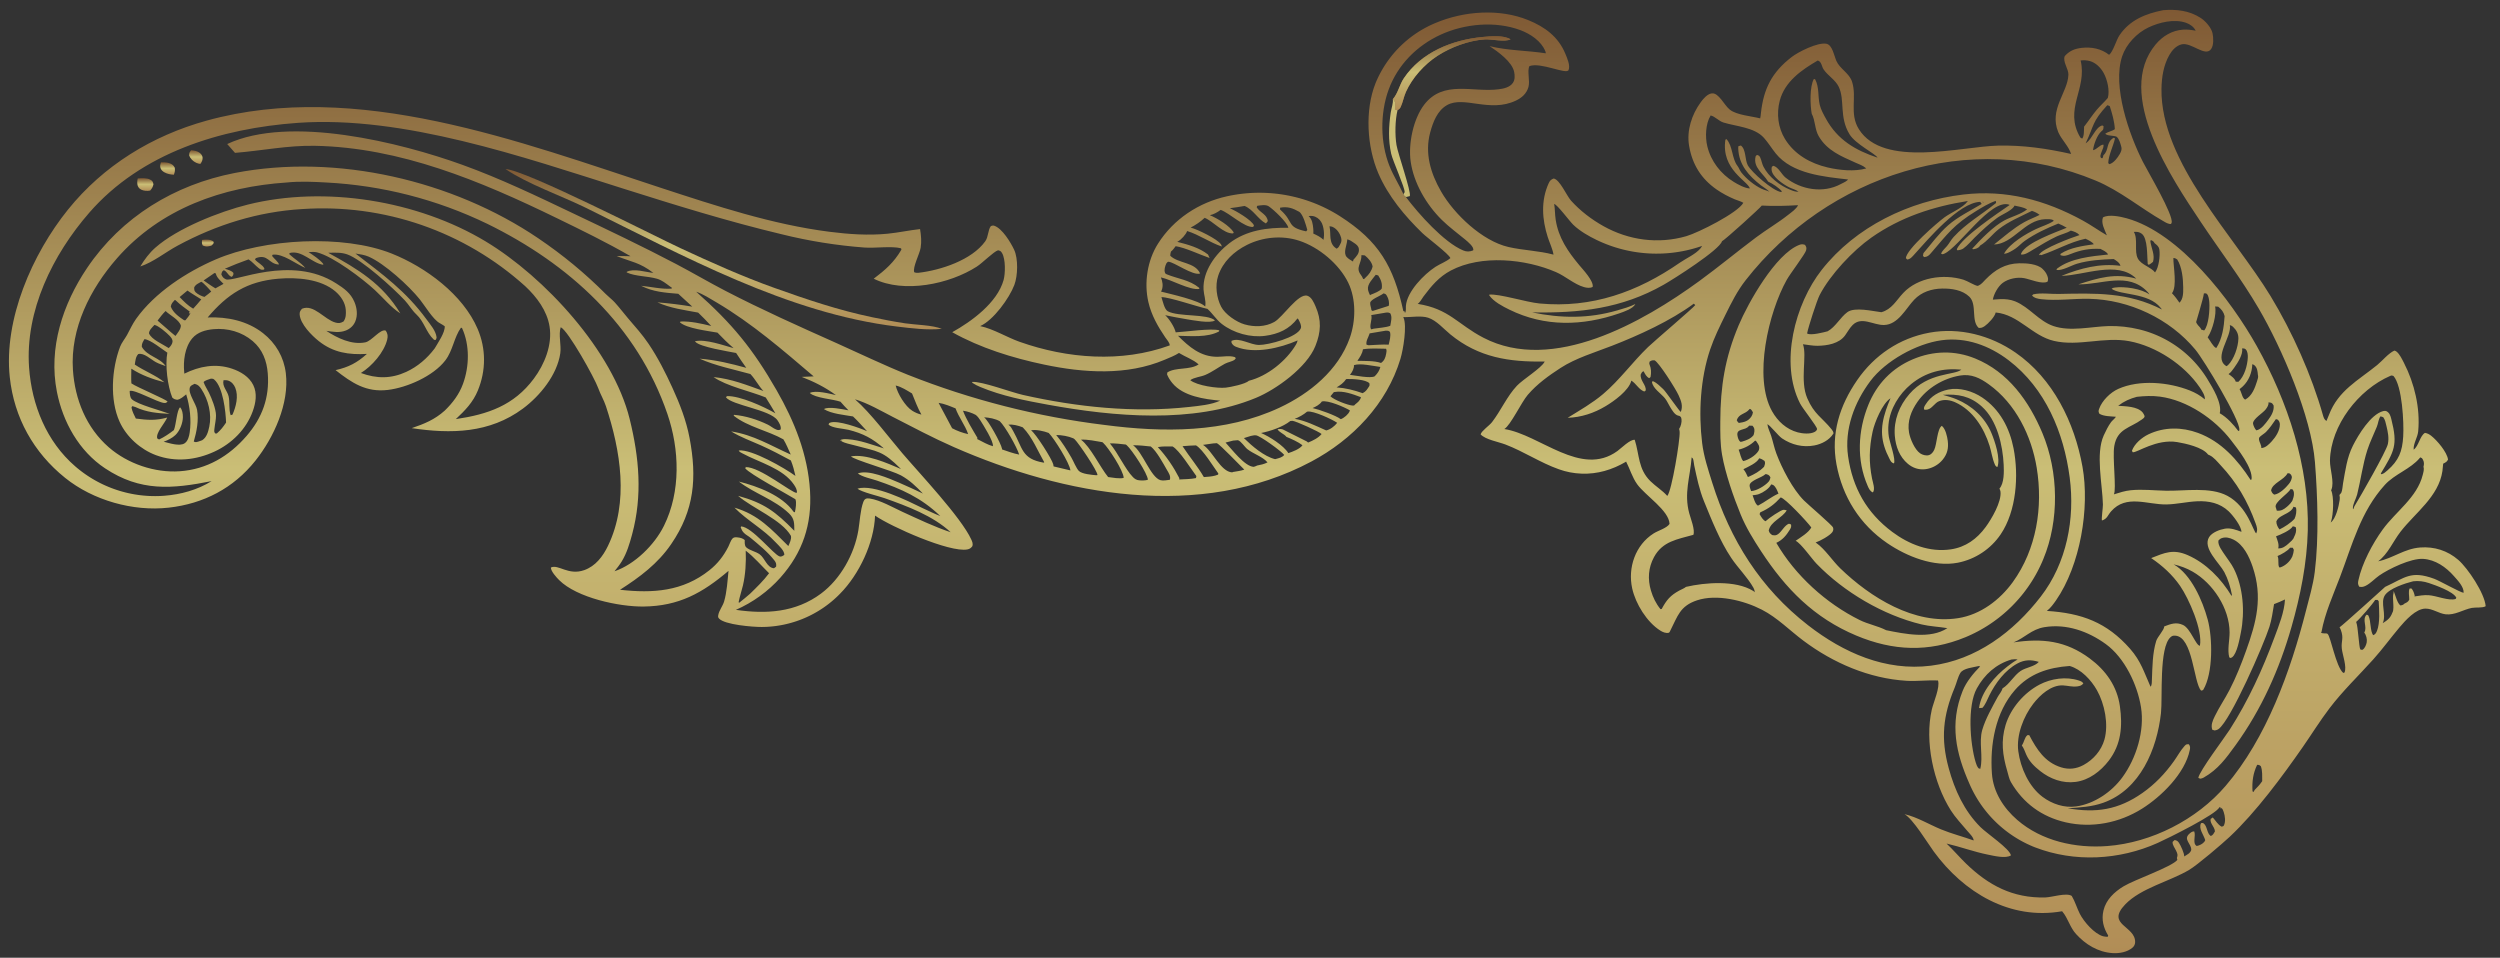 <?xml version="1.0" encoding="UTF-8"?> <svg xmlns="http://www.w3.org/2000/svg" width="509" height="195" viewBox="0 0 509 195" fill="none"><rect x="0" y="0" width="509" height="195" fill="#333333" stroke="none"/><g clip-path="url(#clip0_1133_485)"><path d="M440.413 2.073C443.102 1.854 445.708 2.138 448.038 3.637C449.025 4.271 450.244 5.631 450.48 6.81C450.66 7.714 450.736 9.177 450.189 9.973C449 11.704 446.169 8.544 444.179 9.029C443.069 9.298 442.248 10.214 441.698 11.166C440.495 13.247 440.108 15.744 440.076 18.111C439.873 33 454.851 48.039 462.289 60.288C466.719 67.584 470.635 76.355 472.961 84.562C473.092 85.023 473.245 85.473 473.67 85.708C473.852 85.299 474.017 84.889 474.177 84.471C476.061 79.505 480.084 77.495 483.985 74.327C485.061 73.454 486.263 71.935 487.498 71.378C487.663 71.43 487.791 71.472 487.929 71.581C488.585 72.104 489.071 73.159 489.451 73.898C491.596 78.07 492.784 83.109 492.344 87.824C492.228 89.066 491.329 90.303 491.42 91.556C492.457 90.811 492.679 88.745 493.725 88.13C494.243 88.227 494.603 88.418 495.013 88.742C496.197 89.677 498.219 92.037 498.418 93.563C498.17 94.078 497.919 94.131 497.428 94.404C497.396 94.905 497.346 95.403 497.278 95.9C496.51 101.115 491.78 104.359 488.762 108.241C487.227 110.213 486.223 112.774 484.188 114.287C487.208 113.663 489.519 111.712 492.757 111.469C495.63 111.255 498.327 112.101 500.518 114.005C502.476 115.709 505.893 120.84 506.083 123.423C505.508 123.817 504.003 123.622 503.264 123.769C501.476 124.122 499.82 125.29 497.933 125.072C496.512 124.908 495.286 123.898 493.814 123.913C491.867 123.931 489.733 126.321 488.549 127.72C486.734 129.867 485.083 132.157 483.201 134.25C480.238 137.546 476.962 140.682 474.277 144.219C472.344 146.762 470.697 149.43 468.88 152.045C464.699 158.064 459.286 165.392 453.948 170.388C452.4 171.835 447.416 176.097 445.722 177.105C441.726 179.48 435.877 180.804 432.683 184.15C428.689 188.335 434.809 188.478 434.713 191.843C434.699 192.272 434.511 192.651 434.189 192.932C433.113 193.861 431.48 194.144 430.103 194.051C427.149 193.853 424.614 192.302 422.671 190.157C421.427 188.783 421.034 186.937 419.896 185.593C419.879 185.572 419.86 185.551 419.841 185.531C409.261 187.4 399.809 181.729 393.704 173.357C392.433 171.615 389.511 166.766 387.757 165.762C390.354 166.366 392.739 167.846 395.197 168.859C397.369 169.753 399.631 170.323 401.835 171.118C401.856 170.492 400.87 169.567 400.488 169.109C399.378 167.777 398.113 166.455 397.187 164.993C393.649 159.405 391.826 150.952 393.315 144.47C393.659 142.981 395.045 139.899 394.573 138.549C392.452 138.437 390.327 138.741 388.197 138.612C380.548 138.147 373.263 135.001 367.171 130.442C364.346 128.33 361.899 125.78 358.734 124.143C355.08 122.253 349.545 120.885 345.511 122.227C342.024 123.388 341.58 125.455 340.106 128.331C340.03 128.477 339.919 128.787 339.769 128.827C339.184 128.985 338.524 128.697 338.037 128.388C335.297 126.658 333.005 122.932 332.315 119.806C331.381 115.584 332.962 110.963 336.678 108.607C337.591 108.028 339.378 107.523 339.92 106.668C339.818 103.933 334.976 100.878 333.343 98.613C332.298 97.161 331.873 95.516 331.059 93.945L331.011 94.032C328.234 95.653 325.235 96.561 321.993 96.433C321.599 96.419 321.207 96.389 320.816 96.345C320.427 96.3 320.038 96.241 319.651 96.166C319.266 96.092 318.883 96.002 318.504 95.898C318.126 95.794 317.751 95.675 317.381 95.542C313.624 94.216 310.244 91.926 306.502 90.498C305.081 89.955 302.441 89.512 301.45 88.436C301.661 87.7 303.222 86.666 303.78 85.942C305.577 83.606 306.842 80.656 308.853 78.53C310.075 77.238 313.746 74.998 314.459 73.691C314.474 73.662 314.487 73.632 314.503 73.602C307.288 73.737 301.052 72.803 295.294 68.083C293.919 66.956 292.486 65.249 290.777 64.689C289.307 64.207 287.273 64.621 285.698 64.56C285.716 64.591 285.736 64.621 285.752 64.653C286.501 66.362 285.691 71.198 285.133 73.052C282.365 82.251 275.365 89.504 267.023 93.954C244.383 106.032 216.616 100.866 194.215 91.031C189.977 89.17 185.872 86.986 181.756 84.873C179.278 83.602 176.743 82.11 174.071 81.294C177.321 84.133 180.864 88.934 183.73 92.295C187.233 96.403 195.678 105.33 197.744 109.825C197.95 110.274 198.146 110.726 197.964 111.218C197.681 111.59 197.429 111.771 196.964 111.862C193.357 112.56 181.403 107.232 178.163 104.978C177.96 110.529 174.931 116.933 171.054 120.859C170.924 120.992 170.793 121.124 170.66 121.254C170.528 121.384 170.393 121.513 170.257 121.639C170.121 121.766 169.984 121.891 169.845 122.014C169.705 122.137 169.565 122.259 169.423 122.379C169.281 122.498 169.137 122.616 168.992 122.733C168.847 122.849 168.7 122.963 168.553 123.076C168.405 123.188 168.255 123.299 168.105 123.408C167.954 123.517 167.802 123.624 167.649 123.729C167.495 123.834 167.341 123.937 167.185 124.038C167.029 124.139 166.872 124.239 166.714 124.336C166.555 124.433 166.396 124.529 166.235 124.622C166.074 124.715 165.912 124.807 165.749 124.896C165.586 124.985 165.422 125.072 165.257 125.158C165.092 125.243 164.926 125.326 164.759 125.407C164.591 125.488 164.423 125.567 164.254 125.644C164.085 125.721 163.914 125.796 163.743 125.869C163.572 125.941 163.4 126.012 163.228 126.08C163.055 126.149 162.881 126.215 162.707 126.279C162.532 126.343 162.357 126.405 162.181 126.465C162.005 126.524 161.828 126.582 161.651 126.637C161.473 126.692 161.295 126.746 161.116 126.797C160.938 126.847 160.758 126.896 160.578 126.942C160.398 126.989 160.218 127.033 160.037 127.075C159.856 127.117 159.674 127.157 159.492 127.194C159.31 127.232 159.127 127.267 158.945 127.3C158.762 127.332 158.578 127.363 158.395 127.391C158.211 127.42 158.027 127.446 157.843 127.47C157.658 127.493 157.474 127.515 157.289 127.534C157.104 127.553 156.919 127.57 156.733 127.584C156.548 127.599 156.363 127.611 156.177 127.621C155.991 127.631 155.806 127.639 155.62 127.644C155.434 127.649 155.248 127.652 155.062 127.653C153.334 127.661 147.519 127.213 146.382 125.921C146.17 125.68 146.188 125.527 146.24 125.223C146.398 124.298 147.157 123.387 147.432 122.453C147.997 120.526 148.121 118.223 148.326 116.225C143.008 120.75 138.224 123.401 131.039 123.491C126.071 123.553 117.45 121.716 113.836 118.102C113.308 117.574 112.152 116.318 112.159 115.55C113.698 114.812 115.683 117.233 118.947 116.08C121.255 115.266 122.75 113.277 123.778 111.152C128.098 102.213 126.348 91.755 123.366 82.699C122.956 81.452 122.249 80.296 121.802 79.032C121.081 76.993 115.706 67.347 114.164 66.619C113.665 68.112 114.312 70.299 114.075 71.924C113.43 76.343 109.929 80.622 106.455 83.197C99.673 88.225 91.834 88.368 83.824 87.17C86.421 86.286 88.502 85.437 90.556 83.593C92.169 82.027 93.48 80.291 94.258 78.174C95.565 74.619 95.673 70.269 94.066 66.784L93.852 66.717C92.438 68.689 92.211 71.364 90.667 73.379C88.213 76.581 82.888 78.916 78.969 79.389C74.556 79.922 71.62 77.952 68.321 75.359C70.937 74.771 72.707 73.868 74.706 72.053C71.037 72.271 67.882 71.804 64.924 69.464C63.459 68.304 61.168 65.997 61.012 64.059C60.969 63.52 61.144 63.244 61.487 62.859C63.881 61.849 66.042 65.059 68.315 65.678C68.99 65.862 69.348 65.79 69.947 65.448C70.449 64.741 70.458 63.934 70.402 63.094C70.303 61.632 69.398 60.291 68.308 59.352C65.31 56.772 60.434 56.425 56.666 56.745C50.3 57.286 46.316 59.864 42.282 64.632C46.281 64.472 50.345 65.314 53.557 67.834C56.156 69.874 57.805 72.71 58.197 75.995C58.93 82.136 55.755 89.069 52.021 93.771C47.557 99.393 41.467 102.562 34.341 103.36C27.086 104.172 18.979 101.886 13.278 97.308C6.832 92.13 2.866 85.025 1.988 76.782C0.736 65.017 6.574 51.697 13.843 42.673C21.083 33.684 30.999 27.619 42.067 24.56C72.556 16.133 105.798 28.838 134.621 38.266C145.741 41.903 157.241 45.708 168.88 47.19C172.783 47.686 176.775 47.97 180.698 47.585C182.92 47.367 185.104 46.882 187.324 46.641C187.541 47.905 187.647 49.17 187.445 50.443C187.248 51.678 185.761 54.465 186.141 55.43C186.445 55.554 186.724 55.574 187.046 55.536C191.54 55.01 197.846 52.953 200.593 49.134C201.268 48.195 201.109 46.854 201.75 46.021C202.01 45.949 202.149 45.871 202.414 45.957C204.044 46.488 205.759 49.331 206.467 50.823C207.334 52.651 207.231 56.139 206.518 58.023C205.503 60.705 202.257 65.207 199.561 66.393C202.27 66.961 204.962 68.663 207.599 69.595C217.297 73.024 228.344 73.897 238.158 70.325C238.183 69.809 237.534 69.108 237.24 68.677C235.726 66.458 234.415 64.139 233.808 61.501C232.901 57.566 233.601 53.028 235.766 49.612C238.94 44.6 244.058 41.235 249.818 39.964C250.061 39.91 250.304 39.859 250.548 39.812C250.792 39.764 251.037 39.719 251.283 39.677C251.528 39.635 251.774 39.596 252.021 39.56C252.266 39.525 252.513 39.492 252.76 39.462C253.007 39.432 253.254 39.405 253.502 39.382C253.75 39.358 253.998 39.337 254.246 39.319C254.494 39.301 254.742 39.287 254.991 39.275C255.239 39.264 255.488 39.255 255.737 39.249C255.985 39.244 256.233 39.241 256.483 39.242C256.732 39.242 256.98 39.246 257.228 39.252C257.477 39.259 257.727 39.269 257.976 39.282C258.224 39.294 258.471 39.31 258.719 39.328C258.967 39.347 259.215 39.369 259.463 39.394C259.711 39.419 259.958 39.447 260.205 39.477C260.451 39.508 260.698 39.542 260.945 39.579C261.19 39.616 261.435 39.656 261.681 39.699C261.926 39.742 262.171 39.788 262.415 39.836C262.659 39.885 262.903 39.937 263.145 39.992C263.387 40.047 263.628 40.104 263.87 40.165C264.112 40.226 264.353 40.29 264.593 40.356C264.832 40.423 265.07 40.492 265.308 40.565C265.546 40.637 265.783 40.713 266.019 40.791C266.256 40.869 266.491 40.95 266.725 41.034C266.959 41.118 267.193 41.205 267.425 41.295C267.657 41.385 267.888 41.477 268.118 41.572C268.348 41.668 268.576 41.766 268.803 41.867C269.03 41.968 269.257 42.072 269.482 42.178C269.707 42.284 269.93 42.394 270.151 42.505C270.374 42.617 270.595 42.732 270.815 42.849C271.034 42.967 271.252 43.087 271.468 43.209C271.684 43.332 271.899 43.457 272.113 43.585C272.327 43.713 272.539 43.844 272.749 43.977C280.76 49.086 283.72 54.214 285.719 63.327L286.002 63.427L286.044 63.742C286.328 63.331 286.201 62.77 286.239 62.289C286.469 59.361 289.908 55.859 292.251 54.335C293.207 53.712 294.452 53.285 295.3 52.55C295.034 51.739 290.53 48.367 289.608 47.472C286.002 43.972 282.642 39.959 280.637 35.308C278.305 29.901 277.85 22.426 280.068 16.915C280.137 16.744 280.209 16.574 280.284 16.405C280.359 16.236 280.435 16.067 280.514 15.9C280.592 15.732 280.673 15.566 280.756 15.401C280.839 15.235 280.923 15.071 281.009 14.908C281.096 14.745 281.185 14.582 281.276 14.421C281.366 14.26 281.458 14.1 281.553 13.941C281.648 13.783 281.745 13.625 281.843 13.468C281.942 13.312 282.043 13.157 282.145 13.003C282.248 12.849 282.351 12.696 282.456 12.545C282.562 12.393 282.671 12.243 282.781 12.095C282.891 11.946 283.003 11.799 283.116 11.653C283.229 11.507 283.344 11.362 283.462 11.219C283.578 11.076 283.697 10.934 283.818 10.794C283.939 10.654 284.061 10.515 284.185 10.378C284.308 10.241 284.434 10.105 284.562 9.971C284.689 9.837 284.818 9.704 284.949 9.573C285.079 9.443 285.212 9.313 285.346 9.186C285.478 9.058 285.614 8.932 285.752 8.808C285.888 8.683 286.026 8.561 286.165 8.44C286.306 8.319 286.447 8.2 286.59 8.083C286.733 7.965 286.877 7.85 287.023 7.736C287.168 7.622 287.315 7.51 287.465 7.4C287.613 7.289 287.762 7.181 287.912 7.075C288.064 6.968 288.217 6.863 288.37 6.761C288.524 6.658 288.679 6.557 288.834 6.458C288.991 6.359 289.149 6.262 289.307 6.167C289.466 6.072 289.626 5.979 289.787 5.888C289.947 5.797 290.109 5.708 290.272 5.621C290.436 5.533 290.6 5.448 290.766 5.365C290.93 5.282 291.096 5.201 291.263 5.122C291.431 5.043 291.599 4.966 291.767 4.892C291.937 4.817 292.107 4.744 292.278 4.673C298.051 2.239 305.303 1.693 311.181 4.107C314.556 5.492 317.269 7.486 318.697 10.919C319.063 11.801 319.76 13.358 319.354 14.268C318.921 15.238 313.675 12.595 311.386 13.465C310.883 14.497 311.558 16.453 311.186 17.741C310.801 19.069 309.836 19.915 308.622 20.489C303.308 22.999 298.087 19.467 294.642 21.386C292.634 22.505 291.767 24.846 291.194 26.942C290.037 31.192 291.27 35.283 293.408 38.995C296.085 43.638 301.779 49.056 307.115 50.288C310.147 50.988 313.273 51.027 316.295 51.844C316.115 50.699 315.493 49.422 315.132 48.307C313.962 44.689 313.694 40.855 315.317 37.295C315.561 36.758 315.798 36.545 316.337 36.34C317.599 36.595 318.955 39.834 319.851 40.835C321.697 42.9 324.058 44.701 326.474 46.048C331.641 48.932 337.614 49.734 343.32 48.09C345.765 47.386 353.809 43.345 354.949 41.289C354.433 40.972 353.703 40.8 353.136 40.556C351.884 40.019 350.63 39.362 349.51 38.584C346.361 36.395 344.548 33.484 343.901 29.691C343.367 26.571 344.447 23.298 346.3 20.774C346.801 20.093 347.625 19.118 348.531 19.011C349.943 18.846 351.064 21.444 352.161 22.295L352.254 22.366C353.62 23.429 356.666 23.66 358.374 24.103C358.461 23.75 358.486 23.395 358.524 23.035C359.062 18.057 360.762 14.721 364.779 11.61C366.126 10.566 370.115 8.56 371.861 8.909C373.078 9.152 373.437 11.389 373.887 12.407C374.594 14.015 376.531 14.907 377.083 16.648C378.113 19.898 376.469 23.138 378.483 26.328C383.49 34.253 399.244 29.82 406.838 29.648C411.926 29.533 416.728 30.238 421.672 31.346C421.214 29.824 419.784 28.493 419.116 27.021C419.097 26.978 419.078 26.934 419.059 26.89C417.136 22.238 421.008 18.836 421.127 15.213C421.167 14.019 419.932 12.585 420.374 11.433C421.317 10.359 422.402 9.914 423.814 9.749C425.823 9.515 427.809 9.901 429.412 11.162C430.254 10.498 430.844 8.189 431.529 7.177C433.646 4.055 436.858 2.781 440.413 2.073ZM416.737 124.383C423.81 124.834 428.932 126.681 433.703 132.114C435.883 134.595 436.538 136.873 437.848 139.811C438.16 139.521 438.112 138.722 438.131 138.28C438.241 135.691 438.237 133.008 439.002 130.504C439.266 129.646 440.654 128.237 440.639 127.539C441.988 127.031 443.05 126.596 444.458 127.243C446 127.951 447.089 131.489 447.903 131.475C448.499 128.321 445.663 121.898 443.868 119.289C442.299 117.011 440.258 115.167 437.978 113.625C440.734 112.535 442.459 111.734 445.416 113.024C449.163 114.658 452.242 117.854 454.331 121.306L454.431 121.164C454.143 119.608 453.614 117.868 452.864 116.471C451.872 114.621 448.372 111.586 449.783 109.345C450.387 108.388 451.95 107.813 453.009 107.637C454.152 107.447 455.304 107.88 456.359 108.282C456.338 107.105 454.581 104.88 453.739 104.085C451.963 102.409 449.704 101.955 447.334 102.061C445.232 102.155 443.151 102.674 441.047 102.704C437.185 102.758 432.91 100.61 429.831 104.099C429.097 104.929 429.074 105.605 427.957 105.977C427.824 105.622 428.169 103.376 428.154 102.716C428.059 98.665 426.627 92.364 428.323 88.649C428.738 87.74 429.226 86.748 429.814 85.939C430.029 85.647 430.693 85.118 430.795 84.852C429.752 84.756 428.327 84.787 427.435 84.237C427.234 83.826 427.223 83.703 427.376 83.258C427.968 81.561 429.685 79.889 431.286 79.175C435.6 77.249 441.546 77.795 445.837 79.499C446.989 79.957 447.945 80.504 448.895 81.306C449.028 80.591 448.256 79.442 447.852 78.851C444.716 74.258 438.979 70.481 433.512 69.463C428.382 68.509 423.229 70.575 418.204 69.413C413.702 68.372 411.042 64.073 406.318 63.62C406.166 64.479 404.804 65.9 404.091 66.389C403.655 66.688 403.395 66.791 402.871 66.766C401.251 65.34 402.59 61.975 400.944 60.397C399.515 59.026 397.33 58.718 395.415 58.751C393.279 58.787 391.221 59.447 389.724 61.025C388.009 62.831 386.461 66.109 383.579 66.17C381.405 66.216 379.036 64.355 377.205 66.168C376.584 66.783 376.167 67.588 375.657 68.291C374.427 69.981 372.009 70.375 370.049 70.404C369.057 70.418 368.064 70.204 367.082 70.087C367.964 72.513 366.402 77.463 367.962 81.088C369.364 84.348 370.958 84.992 372.917 87.414C373.107 87.648 373.287 87.924 373.304 88.229C373.283 88.263 373.264 88.296 373.244 88.328C372.422 89.621 370.901 90.397 369.434 90.686C367.101 91.146 364.775 90.571 362.815 89.252C362.079 88.757 360.311 86.497 359.833 86.371C359.947 87.214 360.366 87.961 360.618 88.766C360.992 89.95 361.231 91.169 361.667 92.335C362.807 95.37 364.991 99.606 367.287 101.901C368.146 102.76 373.058 106.938 373.207 107.409C373.319 107.763 373.257 108.069 373.046 108.358C372.525 109.074 370.517 110.178 369.658 110.451C369.698 110.478 369.738 110.505 369.777 110.533C371.608 111.823 373.041 114.128 374.68 115.715C380.806 121.636 389.773 127.252 398.677 125.858C403.213 125.149 407.16 122.171 409.809 118.507C414.635 111.828 415.988 103.242 414.677 95.242C413.611 88.737 410.389 82.183 404.931 78.26C403.118 76.955 401.359 76.075 399.056 76.461C395.668 77.028 392.348 79.008 390.384 81.834C389.109 83.667 388.284 85.789 388.677 88.051C388.901 89.343 389.834 91.545 390.948 92.305C391.409 92.619 392.133 92.825 392.682 92.676C393.228 92.527 393.566 92.082 393.803 91.597C394.372 90.436 394.391 87.301 395.357 86.704C396.106 87.298 396.459 88.873 396.567 89.783C396.74 91.231 396.495 92.385 395.567 93.542C395.511 93.611 395.454 93.678 395.394 93.744C395.336 93.81 395.276 93.875 395.212 93.938C395.15 94.001 395.087 94.063 395.023 94.123C394.957 94.183 394.89 94.242 394.822 94.298C394.754 94.355 394.686 94.41 394.615 94.464C394.544 94.517 394.472 94.569 394.398 94.619C394.325 94.669 394.25 94.717 394.175 94.763C394.099 94.81 394.022 94.854 393.945 94.897C393.868 94.939 393.79 94.98 393.71 95.019C393.63 95.058 393.549 95.095 393.467 95.13C393.386 95.165 393.304 95.197 393.22 95.228C393.137 95.259 393.053 95.288 392.968 95.315C392.885 95.342 392.8 95.367 392.714 95.389C392.628 95.412 392.542 95.433 392.456 95.451C392.369 95.469 392.281 95.486 392.194 95.5C392.107 95.514 392.019 95.526 391.93 95.537C390.635 95.675 389.449 95.269 388.453 94.442C386.747 93.026 385.96 90.907 385.785 88.748C385.529 85.556 386.689 82.625 388.745 80.233C392.604 75.743 398.012 76.433 399.327 75.257C395.554 74.883 392.04 75.788 389.083 78.226C386.649 80.232 384.797 83.246 384.497 86.41C384.454 86.834 384.439 87.259 384.452 87.684C384.463 88.11 384.503 88.533 384.571 88.953C384.746 90.009 386.057 93.7 385.596 94.354C385.103 94.198 384.975 93.944 384.736 93.487C382.879 89.942 382.737 87.186 383.995 83.441C384.269 82.642 384.574 81.856 384.909 81.081C383.255 82.143 381.676 85.975 381.268 87.86C380.551 91.175 380.485 94.14 381.151 97.448C381.312 98.252 381.834 99.605 381.322 100.255C380.747 100.032 380.491 99.466 380.252 98.915C377.962 93.65 378.267 87.692 380.388 82.442C382.115 78.169 385.195 74.95 389.464 73.147C393.598 71.4 397.967 71.29 402.139 72.986C408.868 75.721 413.119 81.684 415.84 88.192C419.141 96.093 419.306 105.94 416.011 113.851C415.92 114.073 415.825 114.294 415.728 114.514C415.631 114.733 415.531 114.952 415.428 115.169C415.326 115.387 415.221 115.603 415.113 115.817C415.006 116.032 414.896 116.246 414.783 116.458C414.669 116.67 414.554 116.88 414.436 117.089C414.317 117.299 414.196 117.506 414.074 117.713C413.95 117.919 413.824 118.123 413.696 118.327C413.568 118.53 413.437 118.731 413.303 118.931C413.171 119.131 413.035 119.329 412.897 119.526C412.758 119.722 412.617 119.917 412.474 120.11C412.331 120.303 412.187 120.495 412.04 120.684C411.892 120.874 411.742 121.062 411.59 121.247C411.437 121.433 411.282 121.617 411.126 121.799C410.969 121.981 410.81 122.161 410.649 122.339C410.487 122.518 410.324 122.694 410.158 122.868C409.992 123.042 409.825 123.214 409.655 123.384C409.486 123.554 409.314 123.722 409.139 123.888C408.966 124.053 408.79 124.217 408.612 124.378C408.435 124.54 408.255 124.699 408.073 124.856C407.891 125.013 407.707 125.168 407.521 125.32C407.335 125.473 407.148 125.623 406.959 125.771C406.77 125.919 406.578 126.064 406.385 126.207C406.192 126.351 405.998 126.491 405.802 126.63C405.605 126.768 405.406 126.904 405.206 127.038C405.007 127.171 404.806 127.302 404.603 127.431C404.4 127.559 404.195 127.685 403.988 127.809C403.784 127.932 403.576 128.053 403.366 128.172C403.158 128.29 402.947 128.406 402.734 128.519C402.523 128.633 402.31 128.743 402.095 128.851C401.88 128.959 401.665 129.065 401.448 129.167C401.231 129.27 401.012 129.37 400.792 129.467C400.573 129.565 400.352 129.659 400.13 129.751C392.63 132.835 385.433 132.539 377.966 129.414C369.33 125.801 363.549 119.869 358.535 112.198C356.991 109.836 355.484 107.402 354.411 104.785C352.939 101.199 351.269 96.37 350.613 92.596C350.222 90.342 350.246 88.076 350.254 85.796C350.277 78.642 351.206 72.841 353.988 66.239C355.919 61.652 361.464 51.777 366.292 49.876C366.771 49.687 367.017 49.696 367.497 49.849C367.78 50.297 367.846 50.407 367.729 50.954C367.579 51.661 364.503 55.685 363.784 56.969C360.087 63.572 356.932 76.832 360.791 83.727C361.935 85.773 363.728 87.422 366.034 88.033C366.989 88.285 368.586 88.439 369.487 87.926C369.734 87.786 369.891 87.623 369.963 87.357C369.888 86.722 367.051 83.239 366.484 82.123C362.299 73.888 365.465 61.855 370.897 54.951C377.829 46.139 388.69 40.923 399.691 39.611C408.396 38.572 416.384 40.703 424.03 44.884C425.724 45.811 427.295 46.944 428.962 47.915C428.526 46.81 427.72 45.433 428.162 44.267C429.353 43.588 431.685 44.082 432.99 44.443C443.787 47.432 454.249 61.093 459.499 70.489C465.797 81.764 470.185 94.994 469.865 108.02C469.703 114.658 468.368 121.289 466.548 127.649C464.074 136.291 460.438 144.437 455.145 151.738C453.229 154.383 451.58 156.665 448.681 158.309C448.452 158.44 448.237 158.505 447.974 158.543L447.575 158.385C447.791 156.973 452.917 150.206 453.968 148.561C457.789 142.58 460.61 136.398 463.082 129.759C463.972 127.368 465.093 124.611 465.222 122.05C464.486 122.395 463.76 122.722 462.995 122.998C462.731 124.527 462.525 126.155 462.052 127.633C460.91 131.206 454.171 146.708 451.684 148.442C451.451 148.605 451.187 148.676 450.91 148.725L450.425 148.579C450.093 147.638 450.483 146.751 450.903 145.883C451.806 144.013 452.982 142.3 453.934 140.466C455.247 137.936 456.327 135.201 457.29 132.521C459.409 126.633 460.749 121.606 458.63 115.374C457.933 113.327 456.771 110.872 454.748 109.871C454.001 109.5 453.138 109.269 452.327 109.57C452.064 109.667 451.868 109.841 451.677 110.041C451.485 110.995 452.513 112.279 453.026 113.049C453.614 113.932 454.31 114.799 454.79 115.744C456.734 119.579 457.082 124.607 456.241 128.776C456.004 129.951 455.467 133.128 454.439 133.834C454.331 133.908 454.283 133.918 454.152 133.971L453.881 133.842C453.462 132.29 453.953 130.345 453.944 128.738C453.915 123.868 450.592 118.786 446.416 116.383C445.192 115.679 443.927 115.22 442.553 114.901C446.137 116.945 448.44 122.307 449.476 126.096C450.5 129.842 450.612 137.047 448.592 140.425C448.507 140.567 448.29 140.569 448.135 140.607C446.608 138.968 446.49 129.608 442.861 129.417C442.451 129.395 442.242 129.449 441.929 129.726C439.546 131.824 440.324 142.026 439.975 145.183C439.159 152.532 435.76 160.759 428.241 163.437C425.887 164.277 423.463 164.404 420.991 164.56C426.764 165.578 431.303 164.88 436.194 161.454C438.746 159.666 440.852 157.454 442.646 154.919C443.337 153.946 443.976 152.748 444.779 151.878C445.115 151.513 445.202 151.51 445.659 151.537C445.938 151.958 445.942 152.197 445.841 152.699C444.883 157.458 440.04 162.194 436.105 164.658C431.491 167.549 425.91 168.654 420.575 167.427C415.715 166.308 411.92 163.531 409.414 159.22C409.048 158.589 408.883 157.681 408.674 156.98C407.73 153.781 407.348 150.875 408.34 147.605C409.376 144.194 412.097 141.041 415.242 139.388C417.604 138.147 420.676 137.697 423.244 138.548C423.671 138.689 423.895 138.769 424.174 139.135C423.85 139.565 423.502 139.667 422.969 139.747C421.964 139.898 421.029 139.601 420.034 139.549C417.625 139.423 415.35 141.501 413.967 143.293C411.989 145.855 410.498 149.673 410.923 152.937C411.365 156.317 413.076 160.149 415.849 162.231C417.796 163.694 420.296 164.535 422.734 164.184C426.411 163.654 429.951 161.228 432.115 158.264C434.953 154.38 436.67 148.804 435.91 144.006C435.185 139.421 432.573 133.915 428.748 131.141C425.14 128.524 420.727 126.953 416.244 127.689C413.567 128.129 412.256 129.881 409.949 130.79C415.842 129.918 420.592 130.439 425.481 134.066C428.74 136.484 431.045 139.706 431.615 143.807C432.176 147.849 431.884 151.581 429.325 154.899C427.68 157.029 425.326 158.843 422.596 159.198C419.97 159.539 417.426 158.599 415.383 156.986C414.172 156.031 413.163 155.048 412.529 153.607C412.249 152.966 412.063 152.349 411.642 151.777C412.127 151.138 412.18 150.13 412.791 149.675L413.152 149.672C414.666 152.556 416.324 155.198 419.64 156.23C421.222 156.722 422.736 156.55 424.191 155.764C426.202 154.677 427.822 152.816 428.454 150.607C429.346 147.488 428.509 143.308 426.932 140.521C425.758 138.444 423.732 136.26 421.385 135.594C417.041 135.893 413.161 137.147 410.232 140.505C406.25 145.07 405.131 151.635 405.554 157.507C405.823 161.26 407.917 164.519 410.716 166.941C415.69 171.245 422.603 172.745 429.036 172.256C438.055 171.57 447.228 166.894 453.115 160.032C461.455 150.31 466.355 136.628 469.487 124.376C470.159 121.756 470.95 119.112 471.287 116.423C472.145 109.569 471.872 101.06 471.325 94.123C470.587 84.771 464.59 70.883 459.867 62.805C456.323 56.742 451.982 51.051 448.084 45.2C442.256 36.454 430.463 19.12 438.909 9.026C440.338 7.318 442.246 6.192 444.494 6.033C445.354 5.972 446.196 6.094 447.038 6.246C446.665 5.459 445.889 4.928 445.084 4.642C442.703 3.795 439.624 4.539 437.397 5.603C435.043 6.729 432.906 8.978 432.077 11.447C430.027 17.544 433.5 27.468 436.312 32.983C437.359 35.036 442.559 43.794 442.146 45.344C442.117 45.448 442.079 45.501 442.026 45.599C441.497 45.663 440.931 45.295 440.478 45.037C435.817 42.384 431.704 38.859 426.684 36.767C401.133 26.113 372.083 35.701 355.39 57.082C353.707 59.238 352.502 61.651 351.298 64.092C350.159 66.4 349.002 68.742 348.179 71.183C346.198 77.059 345.8 84.064 346.56 90.228C346.9 92.98 347.786 95.638 348.611 98.275C352.273 109.946 358.431 119.784 368.148 127.32C375.31 132.873 383.875 136.708 393.148 135.533C402.384 134.363 409.934 128.666 415.498 121.472C420.782 114.636 422.499 105.623 421.387 97.19C420.188 88.083 416.458 79.077 408.967 73.358C405.036 70.358 400.272 68.588 395.29 69.276C390.2 69.978 383.909 73.452 380.811 77.578C377.55 81.922 375.484 87.396 376.268 92.888C377.184 99.317 380.064 104.417 385.269 108.301C388.682 110.847 392.875 112.486 397.189 111.849C400.208 111.404 402.495 109.727 404.264 107.328C405.463 105.701 407.559 102.157 407.297 100.084C407.271 99.872 407.183 99.672 407.087 99.483C408.06 98.387 408.014 96.073 407.95 94.661C407.768 90.648 406.605 85.537 403.482 82.754C401.093 80.624 398.644 80.187 395.554 80.386C396.47 80.652 397.415 80.907 398.299 81.269C401.463 82.565 404.129 84.993 405.455 88.162C406.161 89.848 407.35 93.399 406.66 95.093C406.356 94.987 406.25 94.796 406.123 94.503C405.628 93.359 405.449 91.948 405.07 90.745C403.933 87.128 401.646 83.492 398.05 81.894C397.039 81.445 395.855 81.262 394.801 81.679C393.894 82.038 393.382 83.169 392.469 83.373C392.435 83.38 392.401 83.39 392.367 83.398C392.133 83.453 391.972 83.436 391.742 83.381C391.638 82.92 391.858 82.662 392.103 82.272C393.133 80.636 394.768 79.721 396.637 79.32C398.948 78.824 401.644 79.639 403.567 80.927C407.164 83.339 409.16 87.146 409.966 91.311C411.034 96.82 410.566 104.02 407.339 108.791C407.214 108.976 407.083 109.157 406.948 109.336C406.814 109.514 406.675 109.69 406.533 109.862C406.39 110.033 406.243 110.202 406.092 110.366C405.941 110.531 405.785 110.692 405.626 110.849C405.468 111.006 405.305 111.159 405.138 111.309C404.972 111.458 404.803 111.603 404.63 111.744C404.455 111.885 404.278 112.021 404.099 112.154C403.919 112.286 403.736 112.414 403.548 112.538C403.362 112.661 403.173 112.78 402.981 112.894C402.789 113.009 402.594 113.118 402.397 113.223C402.199 113.328 402 113.428 401.797 113.523C401.595 113.618 401.391 113.708 401.185 113.793C400.977 113.878 400.768 113.958 400.558 114.033C400.349 114.108 400.136 114.178 399.921 114.243C399.707 114.308 399.492 114.367 399.276 114.421C399.058 114.476 398.84 114.525 398.621 114.568C393.74 115.509 388.254 113.311 384.27 110.605C378.662 106.796 375.139 101.165 373.909 94.554C372.741 88.271 374.547 82.575 378.127 77.382C381.621 72.314 386.74 68.845 392.833 67.731C398.952 66.612 405.267 68.267 410.351 71.782C418.023 77.085 422.374 86.034 423.99 95.014C425.504 103.434 423.542 115.11 418.61 122.225C418.08 122.989 417.477 123.813 416.737 124.383ZM43.088 97.956C35.022 99.56 28.576 100.131 21.384 95.347C16.076 91.817 12.798 85.927 11.581 79.753C9.827 70.847 12.776 61.917 17.727 54.566C24.733 44.164 35.568 37.59 47.793 35.219C68.535 31.198 92.197 36.728 109.59 48.513C114.621 51.922 119.093 55.617 123.386 59.916C123.951 60.481 124.613 60.966 125.149 61.55C126.107 62.594 126.957 63.742 127.88 64.818C129.347 66.53 130.799 68.144 132.067 70.026C133.975 72.861 135.497 75.877 136.916 78.977C138.42 82.264 139.712 85.585 140.391 89.15C141.935 97.262 141.379 103.866 136.67 110.759C133.925 114.778 130.29 117.484 126.238 120.076C132.922 120.83 139.02 120.419 144.437 116.1C146.122 114.757 147.303 113.233 148.283 111.321C148.501 110.895 148.801 109.993 149.108 109.667C149.426 109.331 149.779 109.372 150.195 109.417C150.711 109.473 151.243 109.597 151.629 109.956C151.622 110.424 151.562 111.094 151.942 111.443C152.622 112.07 153.873 112.283 154.661 112.854C155.748 113.641 156.138 115.581 157.581 115.698L158.019 115.372C158.09 114.819 158.008 114.539 157.657 114.091C156.286 112.345 154.475 110.882 152.776 109.472C152.348 109.117 151.833 108.887 151.447 108.48C151.132 108.149 150.967 107.806 150.808 107.381L150.881 107.176C153.099 107.271 157.473 112.847 158.689 113.274C159.096 113.417 159.373 113.179 159.687 112.972C159.722 112.085 158.558 111.103 157.976 110.472C155.421 107.703 152.162 106.014 149.534 103.355C154.433 104.798 157.039 107.741 160.506 111.176C160.78 110.524 161.161 109.831 161.037 109.108C159.194 105.828 153.062 103.412 150.276 100.949C155.593 102.426 157.898 104.174 161.724 108.073C161.698 106.549 161.802 105.64 160.618 104.509C157.669 101.692 153.596 100.491 150.435 98.046C154.252 99.011 159.216 100.85 161.578 104.204L161.834 104.311C161.996 103.648 162.216 102.241 161.943 101.643C160.123 100.514 152.662 96.541 151.728 95.347L151.923 95.05L151.639 95.111C151.676 95.108 151.713 95.103 151.75 95.101C154.704 94.964 161.346 100.525 162.231 100.342C162.347 99.763 161.973 99.16 161.66 98.691C159.435 95.356 154.569 94.158 151.201 92.332C150.95 92.196 150.459 91.994 150.414 91.713C153.036 91.417 159.754 95.292 161.951 96.897C161.712 95.801 161.443 94.788 161.02 93.747C159.018 92.662 157.014 91.613 154.936 90.679C152.916 89.772 150.744 89.006 148.861 87.836C153.462 88.546 156.843 90.701 160.997 92.547C160.526 91.522 160.094 90.412 159.503 89.453C156.349 87.683 152.196 86.884 149.389 84.643L149.428 84.457C151.794 84.669 154.203 85.421 156.334 86.462C156.902 86.74 157.422 87.206 157.999 87.436C158.391 87.593 158.558 87.615 158.946 87.442C159.075 86.786 158.657 86.099 158.295 85.572C156.801 83.4 148.99 82.514 147.802 80.889L148.009 80.647C150.685 80.564 155.527 82.8 157.872 84.145C157.221 83.069 156.584 81.981 155.904 80.923C152.758 79.642 147.871 78.613 145.279 76.767C148.964 77.143 151.985 78.379 155.435 79.607C154.418 78.538 153.793 77.212 152.778 76.152C149.385 75.211 145.651 74.47 142.438 73.025C145.766 73.284 148.735 74.016 151.944 74.892C151.222 73.905 150.546 72.892 149.875 71.869C148.388 71.564 142.452 70.651 141.564 69.577C141.539 69.546 141.523 69.509 141.503 69.475C143.69 69.003 147.2 70.287 149.368 70.886C148.203 69.884 147.131 68.841 146.077 67.724C144.221 67.381 139.764 66.885 138.422 65.614L138.562 65.46C140.561 65.371 142.863 65.888 144.808 66.374C143.951 65.429 143.064 64.53 142.146 63.644C139.363 63.124 136.442 62.751 133.851 61.559C136.231 61.745 138.597 62.036 140.951 62.431L138.097 59.815C135.467 59.601 132.926 59.427 130.537 58.188C132.475 58.368 134.795 58.924 136.717 58.766L136.813 58.606L136.479 58.372C135.638 57.757 134.802 57.053 133.79 56.758C131.824 56.185 129.427 56.304 127.599 55.473L127.615 55.337C129.077 54.595 131.436 55.402 133.027 55.566C130.233 53.419 128.625 53.363 125.557 52.137C126.498 52.141 127.444 52.123 128.384 52.166C123.454 49.314 118.334 46.829 113.215 44.337C97.828 36.849 81.495 30.018 64.124 29.687C58.58 29.581 53.327 30.681 47.847 31.124L46.26 29.324C58.958 23.379 81.548 28.998 94.219 33.587C101.95 36.388 109.291 39.917 116.705 43.449C123.735 46.797 130.808 50.15 137.7 53.776C141.049 55.538 144.314 57.461 147.673 59.204C155.028 63.02 162.633 66.425 170.196 69.804C175.065 71.979 179.911 74.331 184.86 76.314C186.464 76.95 188.078 77.56 189.701 78.144C191.326 78.728 192.958 79.286 194.598 79.819C196.24 80.351 197.89 80.856 199.548 81.336C201.205 81.815 202.869 82.268 204.541 82.695C206.213 83.121 207.891 83.521 209.576 83.894C211.261 84.267 212.951 84.613 214.647 84.931C216.343 85.251 218.044 85.542 219.748 85.807C221.453 86.072 223.162 86.309 224.874 86.519C236.741 88.077 249.448 88.179 260.516 82.998C266.683 80.112 272.468 75.398 274.815 68.811C276.048 65.35 276.129 60.887 274.492 57.541C272.633 53.746 268.552 50.352 264.561 49.024C261.087 47.869 257.137 48.231 253.878 49.867C251.22 51.201 248.976 53.27 248.018 56.158C247.371 58.111 247.678 60.629 248.632 62.457C249.442 64.007 251.738 65.566 253.377 66.04C255.36 66.614 257.589 66.57 259.427 65.562C261.178 64.603 264.323 59.633 266.177 60.215C267.029 60.483 267.486 61.567 267.818 62.313C269.091 65.172 268.962 67.591 267.801 70.476C266.063 74.794 259.89 79.274 255.726 80.999C242.873 86.322 226.777 84.836 213.401 82.405C208.785 81.567 203.974 80.621 199.629 78.809C199.053 78.568 198.508 78.304 197.985 77.958L197.912 77.759C199.942 77.609 205.81 79.854 208.303 80.415C219.291 82.885 230.9 84.099 242.131 82.855C244.106 82.635 246.608 82.413 248.429 81.573C245.189 81.268 240.919 80.69 238.695 78.003C238.257 77.474 237.87 76.875 237.614 76.236L237.669 75.827C239.405 74.707 242.199 75.401 244.041 74.198C242.977 73.206 241.294 72.643 240.04 71.859C239.166 72.43 238.109 72.828 237.145 73.238C229.429 76.522 220.625 75.923 212.589 74.231C206.161 72.879 199.607 70.857 193.872 67.637C197.833 65.438 203.035 61.638 204.329 57.024C204.697 55.704 204.753 52.769 204.021 51.531C203.773 51.11 203.647 51.071 203.207 50.953C202.308 51.224 200.054 53.517 198.895 54.268C193.356 57.849 184.032 59.803 177.89 56.745C180.287 54.923 181.98 53.461 183.526 50.834L183.456 50.553C181.53 50.049 178.179 50.566 175.961 50.396C173.132 50.183 170.318 49.851 167.518 49.402C164.717 48.953 161.941 48.386 159.188 47.704C148.273 45.1 137.488 41.754 126.793 38.37C106.49 31.947 82.113 23.505 60.676 25.009C45.009 26.125 28.796 31.091 18.171 43.309C10.735 51.86 5.087 63.253 5.922 74.858C6.469 82.465 9.47 89.903 15.324 94.957C15.479 95.09 15.635 95.222 15.792 95.351C15.95 95.481 16.109 95.609 16.269 95.734C16.43 95.86 16.592 95.984 16.756 96.105C16.92 96.227 17.085 96.347 17.252 96.464C17.418 96.582 17.586 96.698 17.756 96.811C17.925 96.924 18.096 97.036 18.269 97.145C18.441 97.254 18.614 97.362 18.789 97.466C18.964 97.572 19.14 97.674 19.318 97.775C19.495 97.876 19.674 97.974 19.854 98.07C20.034 98.166 20.215 98.26 20.397 98.352C20.579 98.444 20.762 98.534 20.947 98.621C21.131 98.708 21.317 98.793 21.503 98.876C21.69 98.959 21.877 99.039 22.066 99.117C22.254 99.195 22.444 99.271 22.634 99.344C22.824 99.418 23.015 99.489 23.207 99.557C23.4 99.626 23.593 99.692 23.786 99.756C23.98 99.82 24.174 99.882 24.37 99.941C24.565 100 24.761 100.057 24.957 100.111C25.154 100.165 25.351 100.217 25.549 100.267C25.747 100.316 25.946 100.363 26.145 100.408C26.344 100.452 26.544 100.494 26.744 100.534C26.944 100.574 27.144 100.611 27.345 100.646C27.547 100.68 27.748 100.713 27.95 100.742C28.151 100.772 28.354 100.799 28.556 100.824C28.759 100.849 28.961 100.871 29.165 100.891C29.367 100.911 29.571 100.928 29.774 100.943C29.978 100.957 30.181 100.969 30.385 100.979C30.589 100.989 30.793 100.996 30.997 101.001C31.201 101.006 31.405 101.008 31.609 101.007C31.813 101.007 32.017 101.004 32.221 100.999C32.425 100.994 32.629 100.986 32.832 100.975C33.036 100.965 33.24 100.952 33.443 100.937C36.838 100.675 40.177 99.755 43.088 97.956ZM37.535 76.074C40.618 74.554 43.918 73.939 47.253 75.066C48.992 75.654 50.736 76.698 51.567 78.403C52.396 80.102 52.082 82.009 51.463 83.722C50.14 87.384 47.22 90.285 43.717 91.92C39.945 93.679 35.729 94.141 31.784 92.685C28.608 91.514 25.753 88.957 24.348 85.864C22.321 81.401 22.733 75.124 24.444 70.609C24.756 69.786 25.42 69.001 25.856 68.216C26.458 67.132 26.966 65.964 27.686 64.952C31.509 59.581 37.923 55.404 43.921 52.82C53.749 48.584 69.84 47.673 79.764 51.629C86.66 54.378 94.269 59.974 97.255 66.981C98.977 71.019 98.963 75.426 97.299 79.488C96.296 81.933 94.701 83.552 92.803 85.332C99.283 84.371 104.608 82.579 108.69 77.094C110.882 74.15 112.484 70.2 111.89 66.477C111.374 63.237 109.277 60.466 106.939 58.273C106.557 57.928 106.171 57.589 105.78 57.254C105.39 56.919 104.995 56.589 104.597 56.264C104.198 55.939 103.795 55.619 103.389 55.305C102.982 54.99 102.571 54.68 102.157 54.375C101.742 54.071 101.324 53.772 100.902 53.477C100.48 53.183 100.055 52.895 99.625 52.611C99.196 52.328 98.764 52.05 98.327 51.777C97.891 51.505 97.452 51.238 97.009 50.976C96.566 50.715 96.12 50.459 95.671 50.208C95.221 49.958 94.769 49.713 94.313 49.474C93.858 49.235 93.4 49.002 92.938 48.774C92.477 48.547 92.013 48.325 91.546 48.109C91.079 47.893 90.61 47.683 90.138 47.479C89.666 47.275 89.191 47.077 88.714 46.885C88.237 46.692 87.758 46.506 87.276 46.326C86.794 46.145 86.31 45.971 85.824 45.803C85.338 45.635 84.85 45.473 84.36 45.317C83.87 45.161 83.378 45.012 82.884 44.868C82.39 44.725 81.894 44.587 81.397 44.456C80.899 44.325 80.4 44.2 79.9 44.082C79.4 43.963 78.898 43.851 78.394 43.745C77.891 43.639 77.386 43.539 76.88 43.446C76.375 43.352 75.868 43.265 75.36 43.185C74.852 43.104 74.343 43.03 73.833 42.962C73.323 42.894 72.813 42.832 72.301 42.777C71.79 42.722 71.278 42.673 70.765 42.631C70.253 42.589 69.74 42.553 69.226 42.523C68.712 42.494 68.199 42.471 67.684 42.455C67.171 42.438 66.656 42.428 66.142 42.424C65.628 42.421 65.113 42.423 64.599 42.433C64.085 42.442 63.571 42.458 63.057 42.48C62.543 42.502 62.029 42.53 61.516 42.565C52.522 43.102 44.029 45.761 36.116 50.039C33.598 51.401 31.291 53.332 28.564 54.254C29.439 52.8 30.377 51.526 31.657 50.4C36.135 46.463 44.642 43.099 50.46 41.651C66.172 37.738 85.097 40.848 98.9 49.165C110.898 56.394 124.78 71.466 128.197 85.293C130.141 93.163 130.833 100.865 128.704 108.777C128.187 110.698 127.619 112.622 126.57 114.331C126.143 115.028 125.619 115.673 125.112 116.313C129.249 114.903 133.26 110.935 135.177 107.063C138.64 100.067 138.36 91.519 135.881 84.273C129.753 66.362 115.872 53.718 99.19 45.559C98.551 45.25 97.909 44.949 97.263 44.656C96.617 44.363 95.968 44.078 95.315 43.802C94.662 43.525 94.005 43.256 93.346 42.996C92.686 42.736 92.023 42.483 91.357 42.24C90.691 41.996 90.022 41.76 89.35 41.533C88.678 41.306 88.004 41.087 87.326 40.877C86.649 40.667 85.969 40.465 85.287 40.272C84.604 40.078 83.919 39.894 83.233 39.717C82.545 39.541 81.856 39.373 81.165 39.214C80.474 39.055 79.781 38.905 79.086 38.763C78.391 38.621 77.694 38.489 76.996 38.364C76.298 38.24 75.598 38.124 74.897 38.017C74.196 37.91 73.493 37.812 72.79 37.723C72.086 37.633 71.382 37.553 70.676 37.481C69.97 37.409 69.264 37.346 68.557 37.292C67.85 37.238 67.142 37.193 66.433 37.156C63.827 37.008 61.055 36.881 58.459 37.149C45.325 38.009 32.684 42.453 23.804 52.602C18.375 58.808 14.277 66.867 14.849 75.328C15.254 81.324 17.561 87.072 22.145 91.065C26.004 94.427 31.513 96.308 36.624 95.946C42.11 95.559 46.635 92.879 50.193 88.77C53.397 85.07 54.896 80.944 54.52 76.039C54.324 73.47 53.452 71.149 51.442 69.439C49.236 67.561 46.315 66.754 43.454 67.021C41.847 67.171 40.216 67.615 39.141 68.89C37.606 70.709 37.282 73.526 37.508 75.811L37.535 76.074ZM372.105 67.451C373.714 66.576 374.685 64.593 376.142 63.541C377.635 62.462 381.289 63.354 383.04 63.568C385.171 62.992 386.072 61.169 387.499 59.649C390.483 56.471 395.702 55.714 399.739 56.942C400.56 57.192 402 58.117 402.64 58.209C402.661 58.212 402.875 58.121 402.882 58.117C403.419 57.875 403.839 57.334 404.248 56.915C406.199 54.916 408.249 53.66 411.135 53.605C412.567 53.578 414.793 53.719 415.859 54.746C416.272 55.142 416.629 55.587 416.826 56.132C416.993 56.593 417.069 56.904 416.874 57.351C415.773 57.941 413.338 56.85 412.114 56.63C410.697 56.376 408.94 56.73 407.768 57.583C406.827 58.268 405.935 59.85 405.743 60.998C405.906 61.071 408.301 60.539 410.3 61.362C413.207 62.559 415.085 65.356 418.056 66.377C421.509 67.563 425.747 66.492 429.315 66.385C429.839 66.373 430.362 66.378 430.884 66.4C431.408 66.422 431.929 66.461 432.449 66.518C432.97 66.574 433.488 66.648 434.003 66.739C434.519 66.83 435.031 66.937 435.54 67.062C435.719 67.106 435.899 67.151 436.079 67.199C436.257 67.247 436.434 67.297 436.612 67.35C436.789 67.402 436.966 67.457 437.143 67.513C437.319 67.57 437.494 67.629 437.668 67.69C437.843 67.751 438.017 67.815 438.19 67.88C438.363 67.945 438.536 68.013 438.708 68.083C438.879 68.152 439.049 68.224 439.218 68.298C439.389 68.371 439.558 68.447 439.725 68.525C439.893 68.603 440.06 68.684 440.226 68.766C440.391 68.848 440.556 68.932 440.721 69.018C440.884 69.105 441.046 69.193 441.208 69.283C441.37 69.373 441.53 69.465 441.688 69.56C441.848 69.654 442.006 69.75 442.163 69.848C442.321 69.946 442.477 70.046 442.631 70.148C442.785 70.25 442.939 70.354 443.09 70.459C443.242 70.565 443.393 70.673 443.542 70.782C443.691 70.892 443.839 71.003 443.986 71.116C444.132 71.229 444.277 71.344 444.42 71.461C444.564 71.578 444.707 71.696 444.847 71.816C444.987 71.936 445.127 72.058 445.264 72.182C445.402 72.305 445.538 72.431 445.672 72.558C445.808 72.685 445.941 72.813 446.073 72.944C446.203 73.074 446.333 73.206 446.462 73.339C446.589 73.473 446.716 73.608 446.841 73.745C446.965 73.881 447.088 74.019 447.209 74.159C447.33 74.299 447.451 74.44 447.569 74.582C447.687 74.725 447.803 74.869 447.917 75.015C448.032 75.16 448.144 75.307 448.254 75.455C448.366 75.603 448.474 75.753 448.581 75.904C448.688 76.055 448.794 76.207 448.897 76.361C449 76.514 449.101 76.669 449.201 76.825C449.3 76.981 449.397 77.139 449.493 77.297C450.523 78.994 452.441 82.102 451.942 84.138C453.441 84.986 454.687 86.386 455.719 87.748L455.913 87.683C455.921 87.621 455.932 87.56 455.936 87.498C456.088 85.516 448.744 73.317 446.97 71.181C441.732 64.872 433.479 61.001 425.324 60.837C422.098 60.772 418.786 61.283 415.576 60.913C414.944 60.84 414.14 60.685 413.728 60.165L413.964 59.93C415.533 59.57 417.509 59.883 419.133 59.848C426.659 59.687 433.265 59.466 440.171 63.013C440.108 62.928 440.047 62.843 439.981 62.761L439.888 62.647C437.41 59.55 431.671 60.123 429.928 58.801C430.15 58.599 430.323 58.581 430.615 58.54C432.499 58.274 436.031 58.779 437.623 59.954C437.509 59.755 437.38 59.577 437.221 59.41C433.267 55.256 427.945 57.981 423.159 57.893C427.238 56.568 430.668 55.546 434.94 56.735C434.912 56.706 434.885 56.677 434.857 56.65C431.106 53.018 424.199 56.087 419.849 56.154L419.733 56.155C423.62 54.606 427.536 53.566 431.73 54.123C431.563 53.489 430.894 53.073 430.353 52.742C427.849 52.831 425.272 52.985 422.859 53.699C421.706 54.041 419.837 55.167 418.697 54.966L418.799 54.701C421.613 52.553 425.802 52.175 429.198 51.819C428.974 51.274 428.133 50.938 427.646 50.673C425.405 50.57 423.658 50.889 421.565 51.72C420.856 52.002 420.232 52.257 419.48 51.933L419.545 51.667C421.482 50.404 424.064 50.06 426.297 49.733C426.031 49.276 425.098 48.829 424.607 48.605C421.37 49.302 418.67 50.944 415.572 51.954L415.36 51.844L415.119 51.981C415.128 51.943 415.134 51.903 415.151 51.867C415.722 50.635 421.899 48.332 423.389 47.861C422.918 47.342 422.269 47.138 421.617 46.947C420.78 47.474 419.676 47.698 418.767 48.123C417.067 48.92 415.521 49.892 413.91 50.844C413.264 51.227 412.201 51.992 411.452 51.799C411.48 51.688 411.488 51.63 411.535 51.533C412.601 49.362 418.522 47.312 420.789 46.368C420.237 46.023 419.668 45.77 419.073 45.514C416.733 46.459 414.339 47.579 412.262 49.028C411.587 49.499 411.044 50.128 410.374 50.593C409.872 50.942 408.608 51.744 408.022 51.642C409.19 49.543 412.486 47.583 414.62 46.594C415.791 46.052 417.016 45.713 418.105 45.003L418.065 44.818C417.576 44.59 416.963 44.608 416.432 44.625C412.184 44.764 409.93 49.642 405.979 49.789C408.003 48.183 409.858 46.516 412.123 45.238C413.146 44.661 414.233 44.291 415.263 43.749C414.762 43.347 414.305 43.147 413.704 42.931C411.435 44.075 408.957 45.076 406.944 46.655C405.586 47.721 404.683 49.07 403.146 49.999C403.129 50.029 403.116 50.06 403.095 50.088C402.74 50.57 402.243 50.682 401.691 50.757L401.554 50.629C403.241 48.76 405.899 46.034 408.105 44.869C409.539 44.111 411.488 43.628 412.729 42.615C411.939 42.195 411.031 42.036 410.162 41.859C410.093 41.988 410.082 42.026 409.999 42.133C409.297 43.029 407.551 43.68 406.597 44.381C404.967 45.581 403.499 46.943 402.057 48.36C401.334 49.072 400.574 49.985 399.756 50.579C399.397 50.84 398.938 50.921 398.506 50.959L398.401 50.724C399.606 48.164 406.61 43.513 409.162 41.737C409.116 41.71 409.075 41.672 409.023 41.656C405.267 40.462 398.785 50.406 395.852 51.651C395.554 51.776 395.527 51.796 395.218 51.674C395.322 51.139 396.064 50.519 396.427 50.076C396.905 49.493 397.231 48.834 397.739 48.275C400.297 45.457 403.491 43.678 406.407 41.324L406.343 40.895C404.943 41.362 403.62 42.181 402.368 42.948C397.756 45.771 396.575 47.561 393.152 51.523C392.706 52.04 392.433 52.299 391.741 52.347L391.515 52.069L391.615 51.538C393.245 49.637 394.725 47.553 396.618 45.889C398.578 44.166 401.234 42.86 403.478 41.521L403.178 41.102L403.564 41.043L403.755 41.219L403.856 41.19L403.753 41.09C403.538 41.088 403.323 41.092 403.108 41.101C398.813 41.305 392.556 48.704 389.756 51.802C389.365 52.235 388.921 52.804 388.297 52.836L388.043 52.564C388.079 50.828 394.429 45.32 395.935 44.223C397.212 43.293 399.728 42.255 400.6 40.998C400.617 40.973 400.632 40.947 400.65 40.922C393.568 42.042 386.918 44.221 381.005 48.379C377.231 51.034 372.636 55.926 370.483 60.067C369.925 61.141 368.135 66.687 367.926 67.879C367.951 67.896 367.973 67.917 367.998 67.931C368.757 68.324 371.265 67.672 372.105 67.451ZM288.635 61.869C295.078 62.878 296.744 66.017 302.018 68.759C316.163 76.114 334.531 65.56 345.959 57.233C349.901 54.36 353.648 51.244 357.549 48.323C359.687 46.722 362.03 45.365 364.118 43.709C364.714 43.237 365.816 42.479 366.078 41.773C363.608 41.925 361.176 41.99 358.704 41.852C358.471 42.257 351.22 48.834 350.599 49.112C350.119 50.873 340.782 56.801 338.738 57.964C330.143 62.86 321.588 63.773 311.928 63.603C317.862 64.824 323.423 64.89 329.291 63.191C330.497 62.841 331.842 62.472 332.96 61.894C332.508 62.837 330.683 63.454 329.697 63.795C322.173 66.398 314.522 66.587 307.299 63.038C305.916 62.359 304.097 61.415 303.203 60.123L303.209 59.985C305.21 59.771 310.794 61.541 313.442 61.789C324.104 62.786 333.394 59.456 342.053 53.459C343.33 52.575 345.193 51.779 346.194 50.594C346.331 50.431 346.443 50.257 346.545 50.069C346.329 50.145 346.111 50.218 345.893 50.288C345.674 50.359 345.454 50.426 345.234 50.491C345.014 50.556 344.794 50.619 344.572 50.678C344.351 50.738 344.128 50.795 343.904 50.849C343.682 50.903 343.459 50.955 343.235 51.003C343.01 51.052 342.784 51.098 342.559 51.141C342.334 51.184 342.108 51.224 341.882 51.262C341.656 51.3 341.429 51.334 341.201 51.366C340.973 51.398 340.746 51.428 340.518 51.454C340.29 51.481 340.062 51.504 339.833 51.525C339.604 51.546 339.375 51.564 339.146 51.58C338.917 51.595 338.689 51.607 338.46 51.617C338.231 51.627 338.001 51.633 337.771 51.638C337.542 51.642 337.312 51.643 337.082 51.641C336.853 51.64 336.624 51.635 336.394 51.628C336.165 51.621 335.936 51.611 335.707 51.598C335.478 51.585 335.249 51.57 335.02 51.551C334.791 51.533 334.562 51.512 334.333 51.488C334.106 51.464 333.878 51.437 333.65 51.407C333.423 51.378 333.196 51.345 332.969 51.31C332.742 51.275 332.515 51.237 332.29 51.196C332.064 51.156 331.838 51.112 331.613 51.066C331.389 51.02 331.165 50.971 330.941 50.919C330.717 50.867 330.494 50.813 330.272 50.756C330.049 50.698 329.828 50.638 329.608 50.576C329.386 50.513 329.166 50.448 328.947 50.38C328.729 50.312 328.51 50.241 328.293 50.168C328.075 50.094 327.858 50.019 327.642 49.94C327.427 49.861 327.213 49.78 326.999 49.696C326.785 49.612 326.573 49.526 326.362 49.437C326.149 49.347 325.939 49.256 325.73 49.161C325.521 49.067 325.313 48.97 325.106 48.871C323.45 48.074 321.642 47.042 320.315 45.76C319.57 45.041 317.05 41.633 316.432 41.525C316.607 42.605 316.574 43.688 316.741 44.76C317.305 48.411 319.219 51.204 321.528 53.969C322.304 54.898 324.51 57.225 324.269 58.414C323.734 58.707 323.045 58.608 322.48 58.445C320.499 57.873 318.747 56.248 316.84 55.417C310.623 52.708 301.568 51.806 295.389 55.079C292.98 56.357 291.439 58.215 289.825 60.359C289.474 60.825 289.121 61.563 288.635 61.869ZM149.826 124.167C156.001 125.06 161.984 124.703 167.16 120.855C171.141 117.895 173.953 112.802 174.764 107.958C175.06 106.193 175.149 103.878 175.766 102.219C176.02 101.535 176.395 101.393 177.084 101.498C179.242 101.827 181.784 103.314 183.775 104.227C186.969 105.69 190.231 107.251 193.562 108.366C189.936 104.994 184.711 103.059 180.088 101.421C178.953 101.018 175.301 100.163 174.589 99.484C177.859 98.489 184.841 101.981 187.83 103.448C189.027 104.001 190.221 104.588 191.447 105.071C187.579 101.346 183.522 99.537 178.498 97.834C177.327 97.437 175.605 97.12 174.651 96.397C176.777 95.537 181.044 97.419 183.032 98.265C184.671 98.977 186.297 99.718 187.909 100.491C186.547 99.052 185.182 97.748 183.434 96.786C181.664 95.813 173.784 93.604 173.26 92.919C176.354 92.369 180.677 94.313 183.449 95.498C179.618 91.691 178.861 91.999 173.92 90.652C173.119 90.433 172.022 90.249 171.318 89.825L171.385 89.698L171.015 89.679C171.393 89.334 172.109 89.403 172.611 89.432C175.06 89.57 177.629 90.579 179.963 91.297C177.66 89.269 175.705 88.247 172.735 87.506C171.761 87.263 169.271 87.161 168.688 86.412C168.798 86.201 168.773 86.139 169.013 86.051C170.55 85.488 175.014 87.123 176.524 87.789C175.589 86.783 174.674 85.728 173.675 84.787C171.957 84.488 169.237 84.254 167.751 83.292C168.667 82.689 171.676 83.344 172.75 83.545C172.203 82.968 171.629 82.402 171.123 81.789C169.547 81.237 165.998 81.067 164.869 80.006C166.08 79.396 168.897 80.152 170.192 80.444C168.017 78.846 165.736 77.719 163.231 76.735L165.665 76.631C159.339 71.242 153.136 65.864 145.949 61.608C144.65 60.839 143.16 59.883 141.741 59.393C149.041 65.862 153.251 70.971 158.107 79.437C161.758 85.802 164.477 92.538 164.922 99.95C165.333 106.77 163.43 112.506 158.873 117.621C158.56 117.97 158.238 118.311 157.907 118.642C157.575 118.974 157.235 119.297 156.887 119.611C156.538 119.925 156.182 120.229 155.817 120.523C155.452 120.818 155.08 121.103 154.7 121.378C154.32 121.653 153.933 121.917 153.539 122.172C153.145 122.426 152.745 122.669 152.338 122.902C151.931 123.135 151.518 123.357 151.099 123.568C150.68 123.779 150.256 123.979 149.826 124.167ZM306.279 87.35C313.583 88.498 321.864 97.225 329.304 91.83C330.084 91.264 331.886 89.429 332.833 89.549C333.806 92.629 333.51 95.49 336.026 97.969C337.105 99.033 338.463 99.836 339.458 100.972C340.361 99.999 342.079 89.569 341.977 87.933C341.966 87.729 341.918 87.526 341.865 87.331C342.22 86.841 342.442 85.927 342.353 85.326C342.311 85.052 342.275 84.929 342.049 84.752C341.926 84.656 341.846 84.66 341.7 84.629C340.964 84.477 340.397 83.448 340.027 82.848C339.674 82.272 339.402 81.614 338.976 81.087C338.169 80.094 336.49 79.076 336.335 77.728L336.54 77.612C337.371 77.955 337.957 78.621 338.613 79.21C339.171 79.711 342.007 83.872 342.22 83.871C342.686 82.621 342.284 81.608 341.744 80.437C341.152 79.153 337.824 73.878 336.881 73.364C336.361 73.339 336.303 73.356 335.859 73.627C335.821 73.845 335.752 73.997 335.842 74.204C336.2 75.036 336.221 75.889 336.05 76.769L335.771 76.992C335.21 76.725 334.916 76.12 334.641 75.586C334.273 75.694 334.24 75.916 334.051 76.239C333.886 77.505 335.255 78.442 335.056 79.521L334.768 79.717C333.643 79.291 333.125 78.101 332.146 77.493C331.632 79.525 328.61 81.675 326.904 82.695C324.514 84.125 321.968 84.966 319.179 85.064C321.636 83.542 324.184 82.095 326.396 80.224C329.738 77.397 332.393 73.694 335.553 70.651C336.765 69.484 344.872 62.585 345.151 62.118L344.866 61.822C340.129 65.325 333.685 68.265 328.194 70.402C324.738 71.748 320.849 72.893 317.73 74.914C315.303 76.488 312.943 78.186 311.048 80.395C309.748 81.909 307.548 86.598 306.279 87.35ZM396.318 171.747C397.681 173.034 398.891 174.469 400.234 175.776C404.869 180.282 409.815 182.874 416.386 182.725C417.737 182.695 420.742 181.688 421.808 182.411C422.495 183.562 422.842 184.848 423.445 186.037C424.275 187.674 426.397 190.126 428.202 190.629C428.503 190.712 428.826 190.724 429.139 190.729L429.226 190.479C428.257 188.881 427.83 187.247 428.264 185.389C428.782 183.176 430.48 181.591 432.358 180.455C434.584 179.108 442.153 176.501 443.305 175.083L443.217 174.683C443.451 174.038 443.335 173.826 443.054 173.209C442.808 172.668 442.261 172.002 442.345 171.407L442.753 171.033C443.212 171.111 443.405 171.243 443.665 171.645C443.986 172.136 444.773 173.811 444.697 174.375C445.247 174.034 445.953 173.721 446.137 173.057C446.2 171.762 444.432 170.925 445.756 169.751C446.095 169.449 446.281 169.299 446.737 169.261C447.129 170.182 446.308 171.673 447.253 172.244C447.816 172.141 448.478 171.822 448.829 171.352C448.905 171.252 448.93 171.179 448.985 171.062C448.681 169.973 447.55 168.69 448.139 167.588C448.379 167.564 448.476 167.507 448.672 167.657C449.427 168.237 449.309 169.702 450.119 170.215C450.603 170.009 450.69 169.709 450.96 169.276C450.935 168.25 449.603 167.437 450.237 166.446L450.076 166.755L450.518 166.43C451.09 167.038 451.57 167.953 452.329 168.307C452.487 168.257 452.684 168.245 452.764 168.095C453.181 167.308 453.02 166.174 452.756 165.358C452.644 165.015 452.527 164.652 452.214 164.446L451.995 164.517L452.261 164.606L452.233 164.444L451.866 164.341C451.32 165.785 441.4 170.683 439.323 171.615C431.503 175.125 422.406 175.621 414.36 172.532C414.175 172.459 413.991 172.385 413.808 172.308C413.626 172.231 413.444 172.152 413.264 172.07C413.081 171.989 412.901 171.905 412.723 171.819C412.543 171.733 412.366 171.645 412.19 171.555C412.013 171.465 411.837 171.372 411.662 171.278C411.488 171.183 411.315 171.086 411.143 170.988C410.971 170.889 410.8 170.788 410.63 170.685C410.461 170.582 410.293 170.477 410.126 170.369C409.959 170.262 409.793 170.153 409.629 170.042C409.464 169.93 409.301 169.817 409.139 169.702C408.977 169.587 408.817 169.469 408.659 169.35C408.5 169.231 408.342 169.11 408.187 168.987C408.031 168.863 407.878 168.738 407.726 168.611C407.573 168.485 407.422 168.356 407.272 168.225C407.123 168.095 406.975 167.962 406.828 167.828C406.683 167.694 406.539 167.557 406.396 167.42C406.253 167.282 406.112 167.142 405.973 167.001C405.832 166.86 405.695 166.717 405.559 166.572C405.424 166.427 405.29 166.281 405.157 166.133C405.026 165.985 404.895 165.835 404.766 165.684C404.637 165.533 404.511 165.38 404.387 165.226C404.262 165.071 404.139 164.915 404.019 164.758C403.897 164.601 403.778 164.442 403.66 164.282C403.544 164.121 403.429 163.96 403.317 163.797C403.203 163.633 403.092 163.469 402.983 163.303C402.874 163.137 402.767 162.97 402.662 162.801C402.557 162.633 402.455 162.463 402.355 162.292C402.254 162.121 402.155 161.949 402.059 161.775C401.963 161.602 401.869 161.427 401.776 161.252C401.684 161.076 401.594 160.899 401.507 160.721C401.419 160.543 401.333 160.364 401.249 160.184C401.166 160.004 401.085 159.823 401.006 159.64C398.181 153.282 396.925 147.379 399.591 140.679C400.329 138.825 401.775 137.086 403.163 135.68L402.863 135.608C401.765 135.889 399.716 136.034 399.122 137.022C398.603 137.89 398.363 139.06 397.969 140.007C395.594 145.704 395.108 150.355 396.753 156.38C397.975 160.863 399.913 165.102 403.239 168.414C404.51 169.679 409.192 172.814 409.429 174.154C408.365 174.859 405.927 174.244 404.736 174.003C401.867 173.425 399.151 172.406 396.318 171.747ZM284.534 22.44C284.278 22.421 284.226 22.388 284.006 22.246C284.04 21.913 284.084 21.57 284.082 21.236C284.08 20.672 283.953 20.567 283.574 20.186C283.602 20.154 283.631 20.124 283.657 20.092C284.636 18.944 284.955 17.219 285.812 15.94C289.373 10.63 295.662 8.119 301.841 7.53C303.437 7.378 306.144 7.122 307.546 8.005C306.413 8.606 303.657 7.937 302.314 8.023C299.041 8.232 295.362 9.607 292.629 11.394C290.003 13.111 287.554 15.819 286.256 18.691C285.807 19.683 285.628 20.823 285.167 21.799C285.029 22.093 284.807 22.278 284.534 22.44ZM303.279 9.394C307.106 10.322 310.875 10.264 314.728 10.856C314.709 10.705 314.692 10.595 314.635 10.452C313.812 8.353 311.577 6.895 309.544 6.134C304.454 4.231 298.189 4.818 293.308 7.064C288.451 9.298 284.558 13.225 282.718 18.273C280.965 23.084 281.009 29.11 282.927 33.866C283.71 35.807 284.831 37.56 285.7 39.449L285.74 39.534C285.867 39.85 285.958 39.928 286.243 40.115C288.806 43.518 293.993 49.358 297.907 50.988C298.635 51.291 299.206 51.265 299.931 50.979C300.234 50.331 298.787 49.165 298.294 48.756C296.717 47.45 295.021 46.214 293.562 44.776C290.403 41.667 287.823 37.263 287.207 32.851C286.706 29.276 287.749 24.189 289.975 21.301C293.89 16.22 299.889 18.875 305.169 18.173C306.18 18.039 307.392 17.779 308.016 16.885C308.472 16.234 308.43 15.385 308.282 14.643C307.866 12.565 304.962 10.507 303.279 9.394ZM431.26 82.623C432.76 82.723 435.153 82.73 436.228 83.958C436.418 84.174 436.54 84.464 436.65 84.726C436.593 85.081 436.382 85.192 436.099 85.398C433.686 87.158 431.083 87.264 430.467 90.807C430.068 93.099 430.941 99.573 430.387 100.651C431.529 100.293 432.633 99.932 433.828 99.812C436.211 99.573 438.604 99.864 440.988 99.912C444.839 99.991 449.95 99.069 453.471 100.936C457.634 103.143 458.776 108.272 459.364 108.598C459.717 107.849 459.499 107.269 459.227 106.517C457.588 101.985 455.389 98.196 452.079 94.679C451.455 94.016 450.705 93.062 449.865 92.683C449.825 92.665 449.783 92.651 449.744 92.633C449.706 92.616 449.67 92.596 449.632 92.579C449.609 92.569 449.586 92.56 449.563 92.55C448.505 91.074 444.987 90.291 443.276 90.008C439.059 89.31 435.086 92.205 434.233 92.078L434.058 91.786C434.572 90.341 436.084 89.066 437.422 88.431C440.649 86.901 444.215 86.925 447.522 88.144C452.238 89.883 455.556 93.595 458.228 97.715L458.417 97.61C458.726 95.301 455.57 91.369 454.266 89.668C450.916 85.295 445.306 81.487 439.763 80.754C438.186 80.545 436.638 80.619 435.064 80.791C433.618 81.179 432.455 81.695 431.26 82.623ZM62.162 54.551C60.265 53.761 57.575 51.561 55.509 51.858L55.39 52.105C55.694 52.556 56.811 53.453 56.78 53.862C54.658 53.748 54.604 51.621 52.079 52.561L51.92 52.838C52.462 53.516 53.491 53.896 53.831 54.68L53.76 54.885C53.239 54.968 53.133 54.942 52.704 54.616C51.963 54.053 51.408 53.311 50.608 52.81C48.969 53.393 47.369 54.019 45.775 54.715C46.347 54.909 47.175 55.086 47.532 55.588C47.519 56.024 47.485 56.037 47.197 56.371C46.459 56.191 46.269 55.246 45.56 55.018C45.156 55.277 45.191 55.402 45.061 55.849C45.281 56.365 45.431 56.6 45.967 56.857C47.54 57.611 59.153 51.747 68.452 57.699C70.057 58.726 71.386 59.65 72.164 61.482C72.686 62.713 72.864 64.206 72.329 65.465C71.963 66.326 71.281 66.946 70.416 67.288C69.101 67.808 67.79 67.553 66.439 67.359C68.662 68.833 71.628 70.267 74.381 69.701C75.713 69.427 77.472 66.853 78.552 67.325C78.944 67.947 79.003 68.431 78.832 69.14C78.202 71.745 75.719 74.564 73.477 75.942C76.66 77.117 79.612 77.141 82.715 75.714C85.039 74.644 86.98 72.96 88.512 70.926C89.171 69.765 90.62 67.741 90.547 66.42C90.218 66.208 89.898 65.983 89.551 65.802C88.182 65.089 86.494 62.223 85.463 60.941C83.261 58.206 78.314 53.669 75.049 52.249C74.23 51.893 73.256 51.754 72.375 51.617C77.957 55.901 82.632 59.266 86.881 65.076C87.649 66.127 88.711 67.317 88.884 68.64C88.909 68.826 88.791 69.025 88.725 69.199C88.507 69.203 88.452 69.258 88.285 69.102C86.774 67.686 86.362 65.477 84.774 64.015C83.876 63.188 83.243 62.036 82.398 61.134C80.119 58.702 73.697 52.842 70.681 51.787C69.421 51.346 68.132 51.444 66.817 51.467C72.821 54.751 77.876 57.781 81.508 63.803C79.606 62.607 77.96 60.563 76.296 59.034C73.787 56.73 67.923 52.251 64.54 51.379C64.002 51.241 63.377 51.302 62.828 51.329C63.872 52.046 64.962 52.716 65.789 53.69L65.821 53.914C63.45 53.567 61.508 50.837 58.935 51.52L58.927 51.776C60.006 52.796 61.164 53.386 62.162 54.551ZM476.328 127.726C476.842 127.432 485.613 119.49 485.615 119.486C489.697 117.612 490.826 116.088 495.605 117.841C496.722 118.251 501.029 120.691 501.594 120.691C501.674 119.494 500.386 118.165 499.619 117.295C498.01 115.464 495.848 113.938 493.342 113.788C490.871 113.641 486.354 115.819 484.397 117.185C483.48 117.825 482.666 118.757 481.667 119.258C481.173 119.505 480.879 119.551 480.342 119.459C480.06 119.008 480.052 118.694 480.164 118.168C480.908 114.688 483.042 110.68 485.11 107.822C487.77 104.148 492.131 101.292 493.269 96.687C493.4 96.16 493.592 95.58 493.419 95.048C493.562 94.49 493.573 94.038 493.269 93.519C493.114 93.25 493.053 93.229 492.763 93.12L492.66 93.248C490.782 95.509 487.57 96.501 485.552 98.723C480.636 104.136 478.918 110.911 476.41 117.523C475.027 121.169 473.353 124.822 472.651 128.678L472.522 128.758C472.919 129.122 473.577 128.828 473.883 129.049C474.528 129.514 475.588 135.764 477.089 137.009L477.332 136.937C477.876 135.776 476.918 133.314 476.789 132.031C476.63 130.453 477.248 130.009 476.582 128.215C476.514 128.034 476.432 127.887 476.328 127.726ZM343.269 119.486C347.167 118.584 353.331 118.09 356.923 120.297C357.063 120.383 357.158 120.47 357.275 120.583C357.247 120.269 357.171 119.971 357.015 119.695C355.796 117.528 353.864 115.664 352.474 113.583C350.188 110.163 348.488 105.868 346.932 102.053C345.968 99.688 345.471 97.228 344.94 94.741C344.88 94.461 344.807 93.589 344.673 93.368C344.61 93.267 344.502 93.202 344.417 93.119C344.113 97.197 342.815 100.407 343.937 104.528C344.223 105.581 345.157 107.905 344.769 108.891C341.503 109.816 338.52 110.182 336.758 113.424C335.587 115.576 335.439 117.918 336.136 120.251C336.551 121.641 337.154 122.897 338.078 124.026L338.319 123.985C339.306 122.152 340.076 121.228 341.926 120.224C342.343 119.997 342.916 119.788 343.269 119.486ZM237.225 64.174C238.037 64.887 239.147 66.627 239.37 67.667C241.258 67.565 246.76 66.778 248.24 67.259L248.194 67.481C245.826 68.763 242.478 68.405 239.847 68.371C242.081 70.611 244.432 72.639 247.805 72.642C248.936 72.644 250.345 72.352 251.413 72.703L251.615 72.916C251.55 73.002 251.453 73.178 251.374 73.238C250.873 73.616 249.97 73.74 249.387 74.058C248.046 74.791 246.786 75.743 245.379 76.344C244.476 76.73 243.081 76.83 242.336 77.407C243.7 78.507 247.854 79.112 249.566 78.925C250.516 78.822 253.612 78.188 254.25 77.528C258.055 76.577 261.903 73.482 263.883 70.12C264.035 69.862 264.13 69.601 264.193 69.308C260.652 70.864 255.409 72.125 251.643 70.605C251.214 70.432 250.964 70.205 250.74 69.794L250.729 69.403C252.354 68.646 254.521 70.214 256.327 70.234C258.222 70.255 264.17 68.678 264.851 66.824C265.041 66.31 264.64 65.574 264.413 65.125C264.35 64.999 264.282 64.917 264.174 64.827C262.512 67.021 260.298 68.004 257.613 68.37C254.599 68.781 251.15 67.819 248.737 65.938C247.629 65.072 246.874 63.818 245.838 62.886C243.721 62.435 238.128 60.489 236.468 60.494C236.722 61.263 237.071 63.004 237.766 63.377C239.947 64.547 245.874 63.847 247.367 65.239C246.441 65.914 242.745 65.177 241.603 64.997C240.139 64.752 238.679 64.478 237.225 64.174ZM379.965 34.296C379.939 34.272 379.916 34.247 379.889 34.224C379.322 33.707 378.466 33.43 377.772 33.117C374.816 31.783 372.001 30.667 370.284 27.719C369.474 26.331 369.607 24.531 368.869 23.16C368.542 21.448 368.421 17.622 369.305 16.081L369.552 16.127C370.44 17.811 370.077 19.569 370.5 21.344C370.73 22.312 371.295 23.324 371.773 24.193C374.137 28.476 377.728 30.585 382.27 32.101C381.822 31.272 377.789 29.358 376.558 27.332C374.412 23.8 375.668 20.4 374.367 17.672C373.693 16.261 372.153 15.418 371.295 14.146C370.857 13.498 370.908 12.576 370.098 12.316C366.799 14.235 363.371 16.604 362.352 20.519C361.669 23.139 362.003 25.976 363.42 28.292C365.353 31.453 368.584 33.275 372.122 34.098C374.534 34.659 377.548 34.969 379.965 34.296ZM361.656 110.524C365.492 117.144 371.785 122.856 378.641 126.245C380.363 127.096 382.342 127.442 384.023 128.309C387.768 129.066 393.046 130.168 396.485 127.891C394.742 127.594 392.921 127.541 391.204 127.126C383.414 125.246 375.446 120.558 369.851 114.778C368.833 113.726 366.725 110.657 365.594 110.103C366.554 109.451 368.258 108.423 368.781 107.39C368.032 106.32 363.466 101.438 362.549 101.276C361.29 102.658 360.121 103.552 358.389 104.312L358.251 104.68C358.527 105.155 358.989 105.988 359.493 106.123C359.533 106.081 359.573 106.039 359.615 105.997C360.057 105.561 362.633 103.773 363.164 103.788C363.367 103.794 363.58 103.856 363.775 103.91C362.891 105.45 360.51 106.153 360.11 108.009C360.261 108.536 360.392 108.605 360.804 108.936C361.299 109.014 361.561 109.067 362.003 108.759C362.785 108.215 363.348 106.918 364.238 106.624L364.65 106.778C364.746 107.222 364.646 107.462 364.41 107.843C363.69 109.008 362.912 109.951 361.656 110.524ZM253.396 41.93C252.402 42.092 251.404 42.286 250.402 42.385C251.613 42.922 254.817 44.769 255.308 45.896L255.149 46.198C253.402 46.39 250.378 43.399 248.532 42.734C247.898 43.203 247.107 43.654 246.331 43.815C247.824 44.435 250.334 45.95 251.19 47.313L251.055 47.522C249.139 47.632 246.993 45.039 245.269 44.346C244.51 45.085 243.364 45.853 242.419 46.336C243.759 46.672 247.87 48.651 248.592 49.753C248.68 49.886 248.725 50.039 248.759 50.193C246.306 49.363 244.144 47.79 241.7 47.037C241.476 47.738 240.439 48.856 239.771 49.19C239.739 49.206 239.706 49.219 239.674 49.234C241.816 49.776 244.204 50.431 245.961 51.829C246.069 52.06 246.187 52.29 246.276 52.529C244.314 51.856 241.285 50.409 239.367 50.124C239.073 50.501 238.794 50.923 238.411 51.211L238.382 51.301C238.299 51.576 238.264 51.787 238.266 52.074C239.924 53.677 243.286 53.328 244.349 55.683C242.89 56.205 239.031 53.327 237.883 53.289C237.76 53.285 237.521 53.526 237.475 53.623C237.215 54.163 236.969 54.928 237.193 55.516C237.282 55.745 237.365 55.776 237.591 55.868C239.818 56.773 242.174 56.974 244.136 58.587L244.197 58.822C242.248 59.148 238.53 56.946 236.36 56.477C236.699 57.32 236.866 58.241 236.512 59.115C236.468 59.225 236.445 59.255 236.384 59.368C238.333 59.87 244.223 61.159 245.377 62.41C245.384 62.366 245.394 62.323 245.4 62.279C245.567 61.233 245.098 60.03 245.043 58.955C244.851 55.237 247.466 51.676 250.296 49.52C253.791 46.858 258.036 46.311 262.307 46.375C262.089 45.268 259.285 42.656 258.321 42.011C257.701 41.596 256.676 41.807 255.972 41.906L255.86 42.199C256.502 43.291 258.008 43.647 258.118 45.03L257.742 45.499C256.101 44.621 255.175 42.662 253.396 41.93ZM272.253 86.086C271.227 85.37 267.368 83.592 266.209 83.8C266.171 83.806 266.137 83.817 266.101 83.825C265.46 84.391 264.409 84.984 263.604 85.274C265.841 85.649 267.953 86.728 270.015 87.639C270.846 87.46 271.743 86.752 272.253 86.086ZM243.501 97.339L243.58 96.93C242.508 95.509 240.12 91.653 238.737 90.902C237.764 90.913 236.686 90.832 235.734 91.033C237.471 92.887 238.946 95.085 240.107 97.344L240.093 97.622C241.209 97.555 242.408 97.567 243.501 97.339ZM283.058 66.337C283.189 65.525 283.509 64.507 283.042 63.77C282.591 63.529 282.23 63.637 281.751 63.719L279.186 64.15C279.468 65.054 278.7 66.346 279.157 67.043C279.316 67.009 279.538 66.991 279.681 66.92C280.717 66.751 282.094 66.696 283.058 66.337ZM193.849 87.186C194.814 87.714 196.034 88.162 197.114 88.383C196.505 86.568 195.217 84.994 194.551 83.148C193.418 82.692 192.314 82.206 191.098 82.022C192.003 83.749 192.92 85.47 193.849 87.186ZM230.685 90.654C232.647 92.032 234.252 97.138 236.246 97.758C236.728 97.908 237.614 97.778 238.109 97.694C238.135 97.689 238.162 97.68 238.19 97.673C238.39 96.907 237.969 96.326 237.583 95.665C236.8 94.317 235.514 91.881 234.303 90.907C233.093 90.77 231.907 90.644 230.685 90.654ZM267.239 83.08C268.512 83.36 271.999 84.579 272.984 85.343C273.623 85.115 274.536 84.365 274.784 83.713C274.805 83.66 274.817 83.603 274.834 83.548C273.693 82.882 270.415 81.437 269.129 81.739C268.713 82.37 267.924 82.793 267.239 83.08ZM247.037 90.275L244.927 90.576C246.874 91.771 248.503 96.052 250.871 96.178L251.034 96.096C251.795 95.963 252.614 95.877 253.339 95.614C252.428 94.725 248.407 90.521 247.765 90.234L247.037 90.275ZM443.743 61.633C444.534 60.822 444.509 59.595 444.5 58.523C444.483 56.724 444.259 54.348 443.272 52.819C442.961 52.627 442.87 52.543 442.496 52.528C442.483 54.335 443.305 58.279 442.214 59.703C442.798 60.306 443.267 60.946 443.743 61.633ZM276.359 73.464C277.861 73.509 279.753 73.412 281.178 73.898C281.861 73.417 282.079 72.828 282.227 71.997C282.291 71.638 282.358 71.349 282.21 71.004C280.66 70.983 279.024 70.86 277.495 71.117C277.364 72.029 276.865 72.716 276.359 73.464ZM215.042 88.565C216.218 89.961 217.239 91.624 218.157 93.203C218.559 93.892 219.126 95.344 219.657 95.881C220.287 96.515 222.287 96.679 223.133 96.752C223.251 96.763 223.334 96.758 223.448 96.725C223.457 95.881 219.591 90.19 218.809 89.447C218.741 89.383 218.627 89.306 218.557 89.255C217.538 88.807 216.151 88.565 215.042 88.565ZM455.972 79.227C456.41 79.878 456.494 81.064 457.114 81.362C458.504 80.632 459.1 79.003 459.544 77.582C459.683 77.144 459.848 76.743 459.703 76.283C459.643 75.592 459.574 74.837 458.998 74.365C458.859 74.252 458.734 74.202 458.563 74.152C458.533 75.798 457.873 77.484 456.672 78.636C456.452 78.848 456.213 79.039 455.972 79.227ZM254.658 88.757L253.256 89.196C254.914 90.81 257.315 92.907 259.605 93.484L259.812 93.433C260.421 93.261 261.055 93.138 261.472 92.62C260.808 91.814 256.591 88.722 255.705 88.63C255.373 88.596 254.984 88.692 254.658 88.757ZM453.733 76.163C454.236 76.508 455.048 77.083 455.194 77.705L455.733 77.738C456.96 76.628 457.573 74.416 457.653 72.8C457.677 72.257 457.62 71.498 457.199 71.102C457.002 70.918 456.759 70.953 456.499 70.927C456.71 72.186 455.585 73.885 454.889 74.86C454.549 75.335 454.219 75.827 453.733 76.163ZM217.937 95.776C217.8 94.312 214.603 89.233 213.514 88.149C212.566 87.784 210.906 87.388 209.917 87.618C210.824 88.184 214.163 93.435 214.44 94.531C214.476 94.672 214.505 94.817 214.512 94.962L217.937 95.776ZM29.41 69.047C29.096 69.63 28.834 69.933 28.869 70.602C29.975 72.58 32.526 72.763 33.721 74.531C33.054 74.293 32.351 74.064 31.727 73.729C30.762 73.21 29.263 71.743 28.135 72.094C27.593 72.705 27.58 73.431 27.443 74.223C29.345 75.517 31.732 76.398 33.489 77.839C31.123 77.221 28.804 76.401 26.739 75.062C26.736 76.051 26.679 77.07 26.751 78.055C27.939 78.87 33.844 81.315 34.118 81.767C33.869 81.992 33.752 82.082 33.397 82.041C31.951 81.878 27.36 79.222 26.404 79.597C26.431 80.148 26.425 80.904 26.859 81.301C28.027 82.371 32.845 83.606 34.557 84.262C32.038 84.129 29.876 83.958 27.56 82.873L26.938 82.687C26.841 82.834 26.758 82.874 26.792 83.055C26.933 83.817 27.324 84.523 27.656 85.218C30.02 85.528 31.738 85.663 34.051 85.007C33.499 86.262 31.679 88.123 32.017 89.266L32.384 89.483C33.451 88.998 34.476 88.279 35.407 87.568C35.871 86.418 35.99 83.541 36.661 82.924C37.129 83.395 37.242 84.292 37.235 84.934C37.221 86.138 36.608 87.725 35.729 88.562C35.079 89.181 34.165 89.637 33.322 89.933C34.429 90.197 36.542 90.946 37.588 90.255C38.284 89.795 38.513 88.808 38.624 88.038C38.985 85.527 38.666 82.697 37.908 80.292C37.357 80.727 36.78 81.285 36.068 81.397C35.567 81.291 35.439 81.279 35.07 80.937C34.098 78.552 33.606 74.315 34.069 71.801C32.989 71.103 30.633 69.152 29.41 69.047ZM281.327 58.743C281.464 57.72 281.155 56.927 280.607 56.078L280.104 55.941C279.51 56.751 278.377 57.822 278.516 58.903C278.567 59.317 278.763 59.722 278.929 60.101L279.14 59.977C279.741 59.734 280.978 59.296 281.327 58.743ZM278.852 67.877C278.844 67.902 278.838 67.927 278.831 67.952C278.622 68.667 278.07 69.405 278.216 70.163C278.444 70.249 278.586 70.32 278.835 70.283C280.111 70.237 281.464 70.093 282.735 70.173C282.915 69.342 283.223 68.421 282.999 67.58C282.674 67.285 282.576 67.34 282.149 67.323L278.852 67.877ZM279.463 54.255C279.324 53.382 278.554 52.544 277.89 52.006C277.653 51.979 277.414 51.94 277.175 51.958C277.268 53.632 275.907 54.465 277.07 55.957C277.273 56.218 277.4 56.472 277.522 56.776L277.715 56.826L278.032 56.512C278.698 55.918 279.273 55.141 279.463 54.255ZM484.656 84.774C484.231 85.396 484.213 86.189 483.922 86.897C483.291 88.448 482.515 90.008 482 91.598C481.05 94.537 480.661 97.685 479.919 100.672C479.699 101.553 478.995 102.656 479.047 103.545L479.136 103.687C479.221 103.463 479.322 103.06 479.472 102.886C480.593 101.059 485.857 91.869 486.168 90.412C486.438 89.151 486.169 87.929 485.874 86.701C485.725 86.077 485.616 85.48 485.233 84.949C485.032 84.868 484.875 84.804 484.656 84.774ZM448.171 67.1L448.768 67.28C449.709 66.221 449.914 63.016 449.819 61.61C449.789 61.148 449.679 60.141 449.303 59.828C449.125 59.679 448.935 59.734 448.713 59.736C448.582 60.903 447.124 65.466 447.135 65.561C447.156 65.739 447.402 66.084 447.524 66.232C447.736 66.493 448.093 66.768 448.171 67.1ZM460.402 91.223C461.263 91.187 461.953 90.475 462.509 89.873C463.323 88.995 464.209 87.641 464.181 86.388C464.175 86.07 464.05 85.719 463.807 85.504C463.642 85.36 463.568 85.377 463.363 85.343C462.762 86.239 462.101 87.195 461.341 87.965C461.001 88.31 460.206 88.746 459.977 89.09C459.922 89.174 459.916 89.442 459.933 89.538C460.024 90.077 460.459 90.681 460.402 91.223ZM34.353 70.867C34.689 70.563 35.082 70.064 35.124 69.595C35.168 69.091 34.853 68.718 34.523 68.369C33.952 67.762 32.242 66.3 31.452 66.149C31.026 66.624 30.352 67.201 30.333 67.869C30.842 69.15 33.188 70.096 34.353 70.867ZM32.081 65.27C33.308 66.282 34.491 67.425 35.726 68.402C36.153 67.788 36.82 67.053 36.822 66.28C36.445 65.076 34.635 64.218 33.716 63.321C33.093 63.924 32.607 64.586 32.081 65.27ZM196.061 83.625C196.763 85.454 198.021 87.482 199.03 89.188L198.92 89.378L199.096 89.46C200.081 89.961 201.081 90.55 202.149 90.849C202.356 89.922 200.176 86.5 199.605 85.598C199.343 85.182 199.054 84.794 198.669 84.48C197.954 84.079 196.882 83.72 196.061 83.625ZM264.506 43.114C263.187 42.367 262.142 42.01 260.626 42.285L260.624 42.668L260.721 42.754C263.521 45.245 261.842 46.223 265.932 47.105L266.167 46.82C265.911 45.878 265.308 43.62 264.506 43.114ZM450.994 62.392C451.343 63.988 450.457 67.172 449.561 68.55C449.535 68.591 449.506 68.632 449.48 68.673C449.929 69.242 450.611 70.632 451.204 70.847L451.252 70.826C452.458 68.981 452.798 66.525 452.933 64.362C452.737 63.529 452.282 62.958 451.625 62.437L450.994 62.392ZM438.769 55.467C439.541 54.474 439.837 52.029 439.647 50.819C439.546 50.181 439.167 49.895 438.683 49.523C438.446 49.105 438.376 49.087 437.936 48.879C437.837 49.012 437.792 49.007 437.818 49.18C438.015 50.548 438.782 51.918 438.353 53.309C438.08 53.559 437.816 53.744 437.492 53.923L437.272 53.741C437.131 52.249 437.314 48.599 436.092 47.614C435.583 47.204 435.075 47.167 434.451 47.217C435.348 48.683 434.475 51.165 435.263 52.633C435.972 53.954 437.909 54.337 438.769 55.467ZM274.839 76.319C275.932 76.443 279.007 77.083 279.884 76.618C280.476 76.016 280.815 75.528 281.047 74.709C279.599 74.531 277.004 73.896 275.665 74.341C275.733 74.936 275.306 75.752 274.936 76.205C274.906 76.244 274.872 76.281 274.839 76.319ZM220.075 89.515C221.995 90.914 223.971 95.107 225.614 97.128C226.476 97.232 227.982 97.533 228.784 97.294C228.735 95.825 225.664 91.124 224.611 90.167C224.558 90.118 224.503 90.072 224.446 90.027C223.048 89.804 221.488 89.437 220.075 89.515ZM272.128 78.871C274.014 79.01 275.659 79.426 277.436 80.054C278.169 79.674 278.37 79.227 278.812 78.564C278.819 78.405 278.886 78.12 278.776 78.007C278.055 77.268 275.418 77.15 274.373 77.165C274.272 77.166 274.173 77.178 274.073 77.186C273.57 77.94 272.904 78.418 272.128 78.871ZM255.963 94.779C256.714 94.635 257.38 94.493 258.065 94.145C257.149 93.017 255.157 92.396 253.986 91.465C253.362 90.968 252.764 89.893 252.049 89.622L251.061 89.705L249.522 90.109C250.757 91.402 253.415 94.986 255.259 95.05C255.464 94.974 255.784 94.897 255.963 94.779ZM187.598 84.409C186.828 83.061 186.287 81.545 185.691 80.112C184.657 79.494 183.548 78.753 182.357 78.487C182.734 80.124 184.295 82.727 185.743 83.633C186.311 83.988 186.943 84.267 187.598 84.409ZM282.743 62.269C282.917 61.591 282.707 60.802 282.358 60.214C282.132 59.833 282.086 59.845 281.671 59.736C281.639 59.763 281.604 59.79 281.572 59.816C280.988 60.277 279.043 60.955 278.969 61.665C278.922 62.126 279.193 62.663 279.222 63.157L279.464 63.313L279.546 63.291L282.743 62.269ZM357.342 89.706C356.443 90.606 355.228 91.257 353.99 91.549C354.248 92.144 354.498 93.578 354.946 93.879C356.027 93.61 357.397 92.779 358.004 91.833C358.199 91.531 358.23 91.109 358.125 90.771C358.048 90.519 357.85 90.264 357.71 90.044C357.678 89.994 357.647 89.943 357.615 89.892C357.535 89.766 357.475 89.765 357.342 89.706ZM275.934 82.318C276.456 81.899 276.92 81.554 277.089 80.871C275.441 80.254 273.456 79.487 271.69 79.819L271.567 79.842C271.33 80.115 271.1 80.389 270.882 80.679C271.572 81.414 274.344 82.469 275.357 82.574C275.465 82.585 275.581 82.577 275.691 82.567L275.934 82.318ZM47.34 84.417C48.053 82.779 48.598 80.674 47.898 78.942C47.638 78.298 47.143 77.72 46.469 77.492C46.166 77.388 45.827 77.4 45.511 77.406C45.191 78.694 46.286 79.537 46.55 80.715C46.825 81.94 46.536 83.332 46.962 84.525C47.074 84.497 47.242 84.476 47.34 84.417ZM459.385 87.619C460.364 87.466 461.261 86.225 461.828 85.457C462.458 84.606 463.027 83.648 462.91 82.561C462.671 82.186 462.631 82.018 462.166 81.947C462.037 81.927 461.978 81.93 461.857 81.929C461.938 82.461 461.606 82.932 461.303 83.342C460.745 84.096 458.654 85.31 458.715 86.225C458.74 86.593 459.11 87.367 459.385 87.619ZM356.822 100.835C357.072 101.452 357.319 102.572 357.881 102.935L357.943 102.941C359.37 102.207 360.637 101.145 362.098 100.501C361.823 99.849 361.605 99.145 360.999 98.728L360.607 98.621C360.216 99.478 358.998 100.263 358.139 100.587C357.725 100.742 357.258 100.792 356.822 100.835ZM463.843 111.65C464.719 111.696 465.346 111.212 465.972 110.647C466.351 110.304 466.932 109.845 467.062 109.35C467.374 108.773 467.611 108.075 467.431 107.42C467.423 107.389 467.412 107.359 467.402 107.328C467.199 107.248 467.043 107.186 466.823 107.156C466.34 107.986 464.315 108.859 463.403 109.193C463.657 109.931 464.082 110.865 463.843 111.65ZM229.225 90.508C228.158 90.372 227.043 90.255 225.967 90.274C227.68 92.295 229.088 95.533 230.663 97.135C231.033 97.511 231.403 97.748 231.947 97.794C232.429 97.835 233.264 97.853 233.711 97.673C233.643 96.398 230.463 91.59 229.439 90.683C229.371 90.622 229.299 90.565 229.225 90.508ZM463.553 103.974C464.444 104.042 464.945 103.75 465.617 103.185C465.992 102.868 466.763 102.132 466.822 101.638C467.024 101.135 467.154 100.477 466.949 99.95C466.905 99.841 466.844 99.742 466.778 99.646L466.38 99.569C465.816 100.558 463.065 102.226 463.327 103.244C463.388 103.48 463.52 103.739 463.553 103.974ZM354.617 89.933C355.536 89.657 356.414 89.373 357.027 88.592C357.169 88.108 357.323 87.507 357.07 87.035C357.002 86.911 356.917 86.798 356.83 86.688C356.589 86.67 356.351 86.643 356.111 86.671C356.092 86.699 356.073 86.727 356.052 86.754C355.344 87.707 353.481 87.163 353.745 88.679C353.826 89.15 353.961 89.623 354.308 89.946L354.617 89.933ZM45.511 57.794C44.994 57.264 44.037 56.448 43.957 55.69L43.679 55.575C42.936 56.077 42.197 56.585 41.462 57.099C42.25 57.653 43.029 58.224 43.863 58.707C44.41 58.398 44.96 58.094 45.511 57.794ZM267.387 47.551C268.085 47.873 268.92 48.273 269.459 48.831C269.698 47.794 269.55 46.06 268.973 45.15C268.584 44.536 267.977 44.099 267.253 43.98C266.968 43.934 266.704 43.952 266.422 43.992C267.165 44.609 267.291 45.64 267.378 46.548C267.41 46.891 267.425 47.208 267.387 47.551ZM467.161 105.635C467.465 105.014 467.647 103.997 467.451 103.321L466.943 103.173C466.772 103.794 466.184 104.17 465.651 104.473C464.902 104.9 463.788 105.303 463.465 106.155C463.448 106.716 463.748 107.362 464.105 107.791C465.139 107.285 466.381 106.489 467.161 105.635ZM37.766 65.201C38.127 64.73 38.62 64.206 38.809 63.645L38.596 63.841L38.455 63.796L38.624 63.438C37.688 62.73 36.672 62.033 35.833 61.214C35.724 61.108 35.767 61.147 35.6 61.061C35.163 61.56 34.882 61.76 34.772 62.424C35.269 63.691 36.392 64.469 37.49 65.206L37.766 65.201ZM460.586 159.035C460.572 158.043 460.658 156.943 460.309 156.002C459.996 155.744 459.963 155.737 459.557 155.714C458.702 157.482 458.497 159.174 458.611 161.114L458.804 161.25C458.882 161.125 459.002 160.975 459.045 160.836C459.55 160.316 460.06 159.815 460.466 159.211C460.491 159.174 460.517 159.139 460.542 159.102C460.557 159.08 460.57 159.058 460.586 159.035ZM40.979 60.955C40.051 60.357 39.059 59.797 38.164 59.156C37.627 59.589 37.097 60.03 36.575 60.48C37.404 61.356 38.277 62.24 39.33 62.849C39.902 62.234 40.447 61.605 40.979 60.955ZM463.706 113.206C464.059 113.905 463.693 115.019 464.074 115.531L464.304 115.511C465.298 115.166 466.213 114.347 466.666 113.39C466.691 113.339 466.713 113.286 466.736 113.234C466.892 112.791 466.985 112.419 467.025 111.95L466.803 111.516L466.254 111.519C465.788 112.163 464.448 112.905 463.706 113.206ZM359.438 96.534C359.417 96.554 359.396 96.575 359.376 96.595C358.66 97.258 356.302 97.82 356.222 98.798C356.194 99.167 356.406 99.638 356.526 99.986C357.655 99.933 359.311 98.931 360.06 98.107C360.29 97.855 360.398 97.546 360.463 97.218C360.277 96.85 360.167 96.7 359.738 96.572C359.603 96.532 359.563 96.537 359.438 96.534ZM270.671 46.078C270.683 46.119 270.692 46.159 270.702 46.199C271.03 47.627 270.459 49.517 272.001 50.536C272.052 50.57 272.106 50.599 272.159 50.631C272.295 50.521 272.489 50.408 272.57 50.253C272.954 49.593 273.261 49.179 273.046 48.396C272.796 47.484 272.202 46.612 271.32 46.194C271.121 46.1 270.888 46.083 270.671 46.078ZM41.626 60.45C42.093 60.097 42.566 59.752 43.004 59.362C42.757 59.021 41.332 57.477 40.983 57.368C40.427 57.674 39.783 57.922 39.531 58.544C39.553 58.962 39.52 59.197 39.843 59.511C40.257 59.912 41.064 60.33 41.626 60.45ZM476.311 100.77C476.421 100.636 476.616 100.455 476.692 100.305C476.905 99.879 476.964 98.857 477.051 98.365C477.516 95.773 477.842 93.137 479.043 90.758C480.168 88.526 482.647 84.4 485.205 83.701C485.419 83.643 485.726 83.628 485.922 83.739C486.548 84.094 486.709 84.69 486.876 85.344C488.234 90.674 487.47 91.857 484.727 96.409L484.869 96.562C485.372 96.415 485.698 96.111 486.081 95.775C488.405 93.737 489.103 91.927 489.293 88.877C489.462 86.127 489.103 78.572 487.312 76.545C487.003 76.448 486.967 76.397 486.652 76.533C480.208 79.322 474.531 86.584 474.38 93.762C474.344 95.472 475.317 98.181 474.664 99.714C474.649 99.751 474.63 99.785 474.615 99.821C475.235 101.094 475.074 104.753 474.613 106.148C474.586 106.23 474.556 106.311 474.524 106.391C475.603 105.606 476.18 103.028 476.356 101.794C476.406 101.446 476.385 101.113 476.311 100.77ZM430.581 26.296C430.507 24.742 430.025 23.073 429.543 21.598C429.38 21.534 429.215 21.454 429.044 21.421C425.874 24.872 426.437 25.413 424.637 29.173C424.69 29.138 424.743 29.103 424.794 29.067C426.022 28.208 426.608 25.909 428.014 25.538L428.279 25.668C428.281 25.989 428.293 26.316 428.05 26.561C427.982 26.63 427.902 26.685 427.83 26.749C426.978 27.502 426.263 29.45 426.141 30.576C426.968 30.415 427.399 29.551 428.241 29.435C428.534 30.125 427.168 31.696 427.822 32.191L428.052 32.207C428.175 32.053 428.205 31.793 428.257 31.601C429.446 30.56 428.739 28.991 430.342 28.044L430.615 28.183C430.252 29.754 429.289 31.641 429.237 33.215L429.478 33.426C430.376 33.178 431.14 32.123 431.586 31.354C431.825 30.941 432.039 30.449 431.916 29.969C431.742 29.297 431.482 28.265 430.928 27.829C430.199 27.528 429.131 27.723 428.621 27.236C429.23 26.784 430.027 26.716 430.581 26.296ZM354.054 86.108C355.105 85.96 355.928 85.766 356.566 84.831C356.74 84.577 356.854 84.25 356.9 83.95C356.757 83.705 356.638 83.478 356.414 83.296L356.228 83.256C356.202 83.29 356.177 83.325 356.148 83.358C355.302 84.371 354.056 84.181 353.601 85.554C353.739 85.783 353.806 85.993 354.054 86.108ZM358.178 93.309C357.657 94.312 355.944 95.022 354.961 95.529C355.359 96.027 355.602 96.502 355.849 97.088L355.999 97.084C357.228 96.525 358.213 96.014 359.165 95.033C359.317 94.545 359.463 94.34 359.269 93.85C358.903 93.583 358.619 93.418 358.178 93.309ZM265.181 90.65C264.35 89.993 262.912 89.347 261.914 88.948C261.897 88.927 261.882 88.906 261.867 88.886C261.413 88.334 260.377 87.989 260.106 87.384C260.472 87.32 260.827 87.319 261.186 87.432C261.191 87.434 265.928 89.788 266.023 89.855C266.131 89.931 266.234 90.013 266.333 90.101C267.255 89.738 268.442 89.155 269.076 88.367C268.613 87.903 263.745 85.688 263.13 85.68C262.984 85.678 262.842 85.695 262.698 85.722C261.208 86.92 258.632 87.794 256.75 88.159C258.416 88.855 261.358 90.699 262.301 92.252C263.162 91.974 264.654 91.423 265.181 90.65ZM274.3 48.734L274.289 48.923C274.227 49.915 273.435 51.453 274.175 52.312C274.509 52.699 275.038 52.988 275.475 53.246C275.499 53.138 275.541 53.025 275.537 52.914C276.105 52.234 276.803 51.631 276.662 50.671C276.577 50.08 276.167 49.781 275.706 49.471C275.276 49.184 274.816 48.825 274.3 48.734ZM465.757 96.344C464.998 97.768 462.669 98.332 462.394 99.848C462.545 100.256 462.652 100.465 463.022 100.707C464.092 100.596 465.376 99.33 466.017 98.524C466.366 98.084 466.558 97.69 466.632 97.127C466.503 96.686 466.495 96.65 466.131 96.377L465.757 96.344ZM208.218 86.996C207.383 86.675 206.197 86.332 205.302 86.479C205.795 86.766 206.006 87.264 206.277 87.745C208.263 91.269 207.975 93.424 212.486 94.196L212.611 94.12C211.283 91.795 210.153 88.98 208.282 87.059C208.261 87.037 208.239 87.017 208.218 86.996ZM247.431 96.828L248.004 96.633L248.054 96.404C246.968 94.917 244.959 91.558 243.508 90.68C242.599 90.73 241.664 90.735 240.763 90.844C242.157 92.97 243.831 94.938 245.105 97.135C245.883 97.07 246.68 97.038 247.431 96.828ZM453.993 66.185C454.471 68.472 450.614 72.746 453.172 74.47C453.219 74.501 453.267 74.528 453.314 74.558L453.619 74.342C454.839 73.173 455.701 70.618 455.737 68.941C455.757 67.947 455.342 67.213 454.629 66.524C454.448 66.349 454.228 66.26 453.993 66.185ZM46.028 86.035C45.96 83.826 45.414 78.784 43.593 77.26C43.379 77.082 43.198 77.106 42.941 77.091C42.486 77.259 41.77 77.422 41.449 77.787C41.713 78.565 42.164 79.194 42.523 79.92C43.123 81.136 43.967 83.249 43.979 84.572C43.988 85.446 43.749 86.373 43.664 87.246C43.622 87.679 43.52 87.983 43.874 88.271L44.144 88.252C44.933 87.579 45.458 86.887 46.028 86.035ZM200.352 84.962C201.206 85.524 203.818 90.311 204 91.326C204.012 91.387 204.019 91.448 204.029 91.509C205.173 91.893 206.319 92.332 207.508 92.552C207.03 91.018 204.664 86.828 203.558 85.763C202.646 85.248 201.392 85.011 200.352 84.962ZM491.327 118.347C489.733 118.74 486.444 119.804 485.544 121.223C484.59 122.729 485.935 125.153 485.119 126.88C486.072 126.299 486.696 125.819 487.079 124.748C487.096 124.718 487.115 124.69 487.13 124.659C487.597 123.757 486.88 121.077 487.447 120.59L487.303 120.395L487.252 120.623L487.46 120.611C487.73 121.303 488.136 122.906 488.752 123.281C489.098 123.205 489.293 123.165 489.536 122.9C490.035 122.649 490.249 122.598 490.526 122.094C490.545 121.396 490.291 120.381 490.61 119.806L491.014 119.838C491.359 120.309 491.49 120.706 491.636 121.262L491.585 121.438C492.541 121.284 493.505 121.118 494.476 121.181C496.064 121.283 498.646 122.409 499.978 121.947L500.105 121.682C499.477 120.429 495.872 119.161 494.542 118.715C493.474 118.356 492.448 118.22 491.327 118.347ZM152.734 120.866C154.081 119.553 155.452 118.221 156.584 116.713C155.065 115.219 153.508 113.392 151.826 112.115C151.927 114.415 151.788 116.953 151.262 119.201C150.992 120.353 150.597 121.462 150.376 122.627L150.51 122.713C151.267 122.116 152.009 121.5 152.734 120.866ZM483.592 122.141C483.019 123.054 480.519 125.944 479.703 126.633C479.716 126.663 479.732 126.693 479.745 126.724C480.113 127.623 480.27 131.823 480.57 132.237C480.709 132.264 480.927 132.351 481.044 132.273C481.484 131.981 481.777 131.286 481.864 130.776C481.978 130.111 481.754 129.322 481.367 128.782C482.065 127.625 480.838 126.18 481.832 125.153C482.018 125.213 482.133 125.192 482.224 125.375C482.756 126.443 482.534 128.57 483.196 129.328C483.641 129.129 483.78 128.878 483.96 128.431C484.605 126.826 484.397 124.125 484.304 122.399L484.074 122.145L483.592 122.141ZM39.602 78.151C39.212 78.364 38.778 78.471 38.646 78.926C38.288 80.157 39.907 82.176 40.129 83.46C40.491 85.552 40.044 87.891 39.451 89.897C39.844 90.117 40.057 89.991 40.471 89.878C40.709 89.813 40.938 89.723 41.166 89.63C42.097 89.031 42.385 87.907 42.609 86.874C43.153 84.364 42.423 81.383 41.016 79.245C40.666 78.712 40.343 78.323 39.697 78.168C39.666 78.16 39.633 78.157 39.602 78.151ZM423.614 12.316C425.022 18.147 420.105 22.18 423.563 28.011L423.929 28.224C424.369 27.725 424.278 26.447 424.318 25.784C425.216 24.646 425.988 23.432 426.925 22.321C427.627 21.486 428.469 20.765 429.158 19.932C429.577 18.406 429.036 16.171 428.295 14.843C427.699 13.777 426.714 12.769 425.51 12.435C424.929 12.274 424.208 12.217 423.614 12.316ZM409.53 134.28C406.383 135.216 404.076 137.294 402.482 140.158C400.517 143.692 401.095 151.431 402.245 155.198C402.382 155.646 402.524 156.055 402.826 156.42L403.184 156.54C403.822 154.016 402.848 151.176 403.592 148.594C404.235 146.371 405.605 143.98 406.709 141.934C407.026 141.346 407.548 140.808 407.705 140.161C409.143 139.288 410.008 137.544 411.406 136.604C412.472 135.887 414.279 135.717 415.102 134.761C413.55 134.288 412.22 134.293 410.771 135.073C408.215 136.447 406.293 139.047 405.024 141.59C404.609 142.424 404.248 143.464 403.598 144.14L403.66 144.112L402.928 144.168C403.37 140.814 406.165 137.643 408.746 135.664C409.397 135.165 410.061 134.667 410.788 134.282C410.342 134.187 409.972 134.226 409.53 134.28ZM348.289 23.507C347.243 25.191 347.158 27.898 347.6 29.757C348.332 32.818 350.332 35.402 352.997 37.034C353.908 37.59 355.202 38.308 356.274 38.372C355.879 36.853 350.4 34.54 351.284 28.461L351.495 28.308C352.827 29.724 352.58 32.256 353.733 33.75C354.056 34.169 354.208 34.693 354.542 35.122C355.536 36.399 357.203 37.749 358.668 38.44C359.178 38.681 359.757 38.784 360.252 39.032L360.144 38.929C359.639 38.452 359.064 38.149 358.524 37.727C356.038 35.789 353.993 33.52 353.904 30.181C353.898 30.009 353.919 29.878 353.952 29.71L353.935 29.766L354.443 29.624C355.522 30.432 355.24 32.532 355.854 33.655C356.638 35.087 360.939 38.869 362.631 39.099L362.796 38.957C362.142 38.207 360.903 37.38 359.992 36.975C359.977 36.951 359.964 36.927 359.95 36.904C358.973 35.314 356.886 34.081 357.444 31.85C357.48 31.707 357.63 31.634 357.742 31.543C358.12 31.682 358.211 31.7 358.389 32.089C358.656 32.678 358.732 33.327 359.034 33.923C360.087 36.006 362.337 37.769 364.5 38.639C365.067 38.867 365.57 39.076 366.182 39.036C365.598 38.574 364.856 38.441 364.202 38.103C363.045 37.506 360.814 36.002 360.696 34.573C360.681 34.37 360.702 34.179 360.738 33.98L361.02 33.76C362.094 33.975 362.703 35.496 363.538 36.159C366.674 38.648 371.217 39.405 374.767 37.483C375.16 37.271 375.744 37.033 376.074 36.744C376.182 36.652 376.18 36.641 376.249 36.54C371.35 35.972 364.902 35.424 361.544 31.244C360.709 30.205 360.011 29.043 359.121 28.049C357.209 25.911 353.496 25.747 350.899 24.944C349.939 24.647 349.209 23.722 348.289 23.507Z" fill="url(#paint0_linear_1133_485)"></path><path d="M102.918 34.416C106.884 34.555 133.306 48.091 138.518 50.514C144.788 53.428 151.164 56.297 157.679 58.622C164.186 60.945 170.728 63.157 177.501 64.572C179.748 65.041 182.012 65.491 184.282 65.83C186.375 66.142 189.921 66.18 191.748 66.953C188.824 67.252 185.543 66.838 182.619 66.485C160.335 63.797 139.111 52.053 119.237 42.289C114.308 39.868 107.315 37.423 102.918 34.416Z" fill="url(#paint1_linear_1133_485)" fill-opacity="0.988"></path><path d="M28.045 36.325C28.835 36.262 29.905 36.195 30.62 36.594C31.092 36.857 31.112 37.02 31.246 37.509C31.114 38.084 30.962 38.361 30.569 38.8C30.235 38.862 29.931 38.883 29.594 38.842C29.056 38.776 28.525 38.616 28.202 38.14C27.841 37.609 27.914 36.913 28.045 36.325Z" fill="url(#paint2_linear_1133_485)"></path><path d="M32.769 33.052C33.317 33.025 33.843 33.038 34.374 33.191C34.935 33.353 35.303 33.605 35.581 34.128C35.674 34.706 35.593 35.034 35.402 35.572C35.057 35.562 34.727 35.519 34.392 35.44C33.8 35.3 33.027 34.963 32.748 34.383C32.501 33.871 32.633 33.554 32.769 33.052Z" fill="url(#paint3_linear_1133_485)"></path><path d="M38.919 30.59C39.486 30.645 40.09 30.725 40.571 31.06C40.938 31.316 41.212 31.644 41.254 32.102C41.294 32.545 41.053 33.051 40.786 33.38C40.497 33.336 40.218 33.273 39.952 33.147C39.306 32.843 38.766 32.324 38.508 31.658C38.518 31.081 38.56 31.048 38.919 30.59Z" fill="url(#paint4_linear_1133_485)"></path><path d="M41.156 48.843C41.472 48.804 41.799 48.761 42.118 48.774C42.604 48.794 43.19 48.885 43.526 49.264C43.488 49.699 43.343 49.731 43.029 50.018C42.327 50.196 41.941 50.284 41.281 49.983C41.061 49.568 41.088 49.299 41.156 48.843Z" fill="url(#paint5_linear_1133_485)"></path><path d="M283.574 20.188C283.603 20.157 283.631 20.126 283.658 20.095C284.637 18.946 284.955 17.221 285.813 15.942C289.374 10.632 295.663 8.121 301.842 7.532C303.437 7.38 306.144 7.124 307.546 8.007C306.414 8.608 303.657 7.94 302.314 8.025C299.042 8.234 295.363 9.61 292.629 11.396C290.004 13.114 287.554 15.821 286.257 18.693C285.807 19.685 285.629 20.825 285.168 21.802C285.029 22.096 284.807 22.281 284.534 22.442C284.278 22.423 284.227 22.39 284.007 22.248C284.041 21.915 284.085 21.572 284.083 21.238C284.081 20.675 283.954 20.569 283.574 20.188Z" fill="url(#paint6_linear_1133_485)"></path><path d="M395.557 80.387C398.647 80.188 401.096 80.626 403.485 82.755C406.607 85.538 407.77 90.649 407.953 94.662C408.017 96.074 408.063 98.388 407.089 99.484C407.355 98.448 407.457 96.394 407.186 95.392L406.662 95.094C407.353 93.4 406.163 89.849 405.458 88.163C404.132 84.994 401.466 82.566 398.302 81.27C397.418 80.909 396.473 80.653 395.557 80.387Z" fill="#FEFCFC" fill-opacity="0.016"></path><path d="M283.576 20.186C283.955 20.566 284.082 20.672 284.084 21.235C284.086 21.57 284.043 21.913 284.008 22.245C284.229 22.387 284.28 22.421 284.536 22.44C284.043 24.465 283.988 27.462 284.329 29.537C284.625 31.331 287.351 39.007 287.04 39.926C286.78 39.992 286.511 40.074 286.245 40.115C285.961 39.928 285.87 39.85 285.742 39.534C285.792 39.448 285.974 39.208 285.983 39.124C286.078 38.288 283.574 32.771 283.244 31.307C282.618 28.525 282.745 25.711 283.153 22.912C283.269 22.113 283.701 20.958 283.576 20.186Z" fill="#CABE76"></path><path d="M413.7 42.932C414.301 43.148 414.759 43.347 415.26 43.749C414.229 44.291 413.142 44.661 412.12 45.238C409.855 46.516 407.999 48.184 405.975 49.789L405.582 50.098C405.434 49.919 405.294 49.738 405.157 49.551C404.353 49.658 404.169 50.114 403.143 49.999C404.679 49.07 405.582 47.722 406.941 46.656C408.953 45.077 411.431 44.075 413.7 42.932Z" fill="#FEFCFC" fill-opacity="0.01"></path><path d="M474.616 99.824C475.106 99.901 475.201 99.874 475.533 100.228C475.521 100.523 475.521 100.782 475.4 101.058L475.781 101.06L475.529 101.174C475.918 101.088 475.914 101.019 476.21 100.81C476.24 100.789 476.278 100.786 476.312 100.774C476.386 101.116 476.407 101.45 476.358 101.797C476.182 103.031 475.605 105.609 474.525 106.395C474.558 106.314 474.588 106.234 474.615 106.152C475.076 104.757 475.237 101.098 474.616 99.824Z" fill="#FEFCFC" fill-opacity="0.012"></path></g><defs><linearGradient id="paint0_linear_1133_485" x1="253.951" y1="2.008" x2="253.951" y2="194.068" gradientUnits="userSpaceOnUse"><stop stop-color="#7F5934"></stop><stop offset="0.486" stop-color="#CABE76"></stop><stop offset="1" stop-color="#B18D56"></stop></linearGradient><linearGradient id="paint1_linear_1133_485" x1="147.333" y1="34.416" x2="147.333" y2="67.055" gradientUnits="userSpaceOnUse"><stop stop-color="#7F5934"></stop><stop offset="0.476" stop-color="#CABE76"></stop><stop offset="1" stop-color="#B18D56"></stop></linearGradient><linearGradient id="paint2_linear_1133_485" x1="29.592" y1="36.277" x2="29.592" y2="38.863" gradientUnits="userSpaceOnUse"><stop stop-color="#7F5934"></stop><stop offset="0.486" stop-color="#CABE76"></stop><stop offset="1" stop-color="#B18D56"></stop></linearGradient><linearGradient id="paint3_linear_1133_485" x1="34.115" y1="33.041" x2="34.115" y2="35.572" gradientUnits="userSpaceOnUse"><stop stop-color="#7F5934"></stop><stop offset="0.486" stop-color="#CABE76"></stop><stop offset="1" stop-color="#B18D56"></stop></linearGradient><linearGradient id="paint4_linear_1133_485" x1="39.883" y1="30.59" x2="39.883" y2="33.38" gradientUnits="userSpaceOnUse"><stop stop-color="#7F5934"></stop><stop offset="0.486" stop-color="#CABE76"></stop><stop offset="1" stop-color="#B18D56"></stop></linearGradient><linearGradient id="paint5_linear_1133_485" x1="42.317" y1="48.772" x2="42.317" y2="50.181" gradientUnits="userSpaceOnUse"><stop stop-color="#7F5934"></stop><stop offset="0.486" stop-color="#CABE76"></stop><stop offset="1" stop-color="#B18D56"></stop></linearGradient><linearGradient id="paint6_linear_1133_485" x1="295.56" y1="7.377" x2="295.56" y2="22.442" gradientUnits="userSpaceOnUse"><stop stop-color="#7F5934"></stop><stop offset="0.486" stop-color="#CABE76"></stop><stop offset="1" stop-color="#B18D56"></stop></linearGradient><clipPath id="clip0_1133_485"><rect width="508.242" height="194.232" fill="white" transform="translate(0.383 0.463)"></rect></clipPath></defs></svg> 